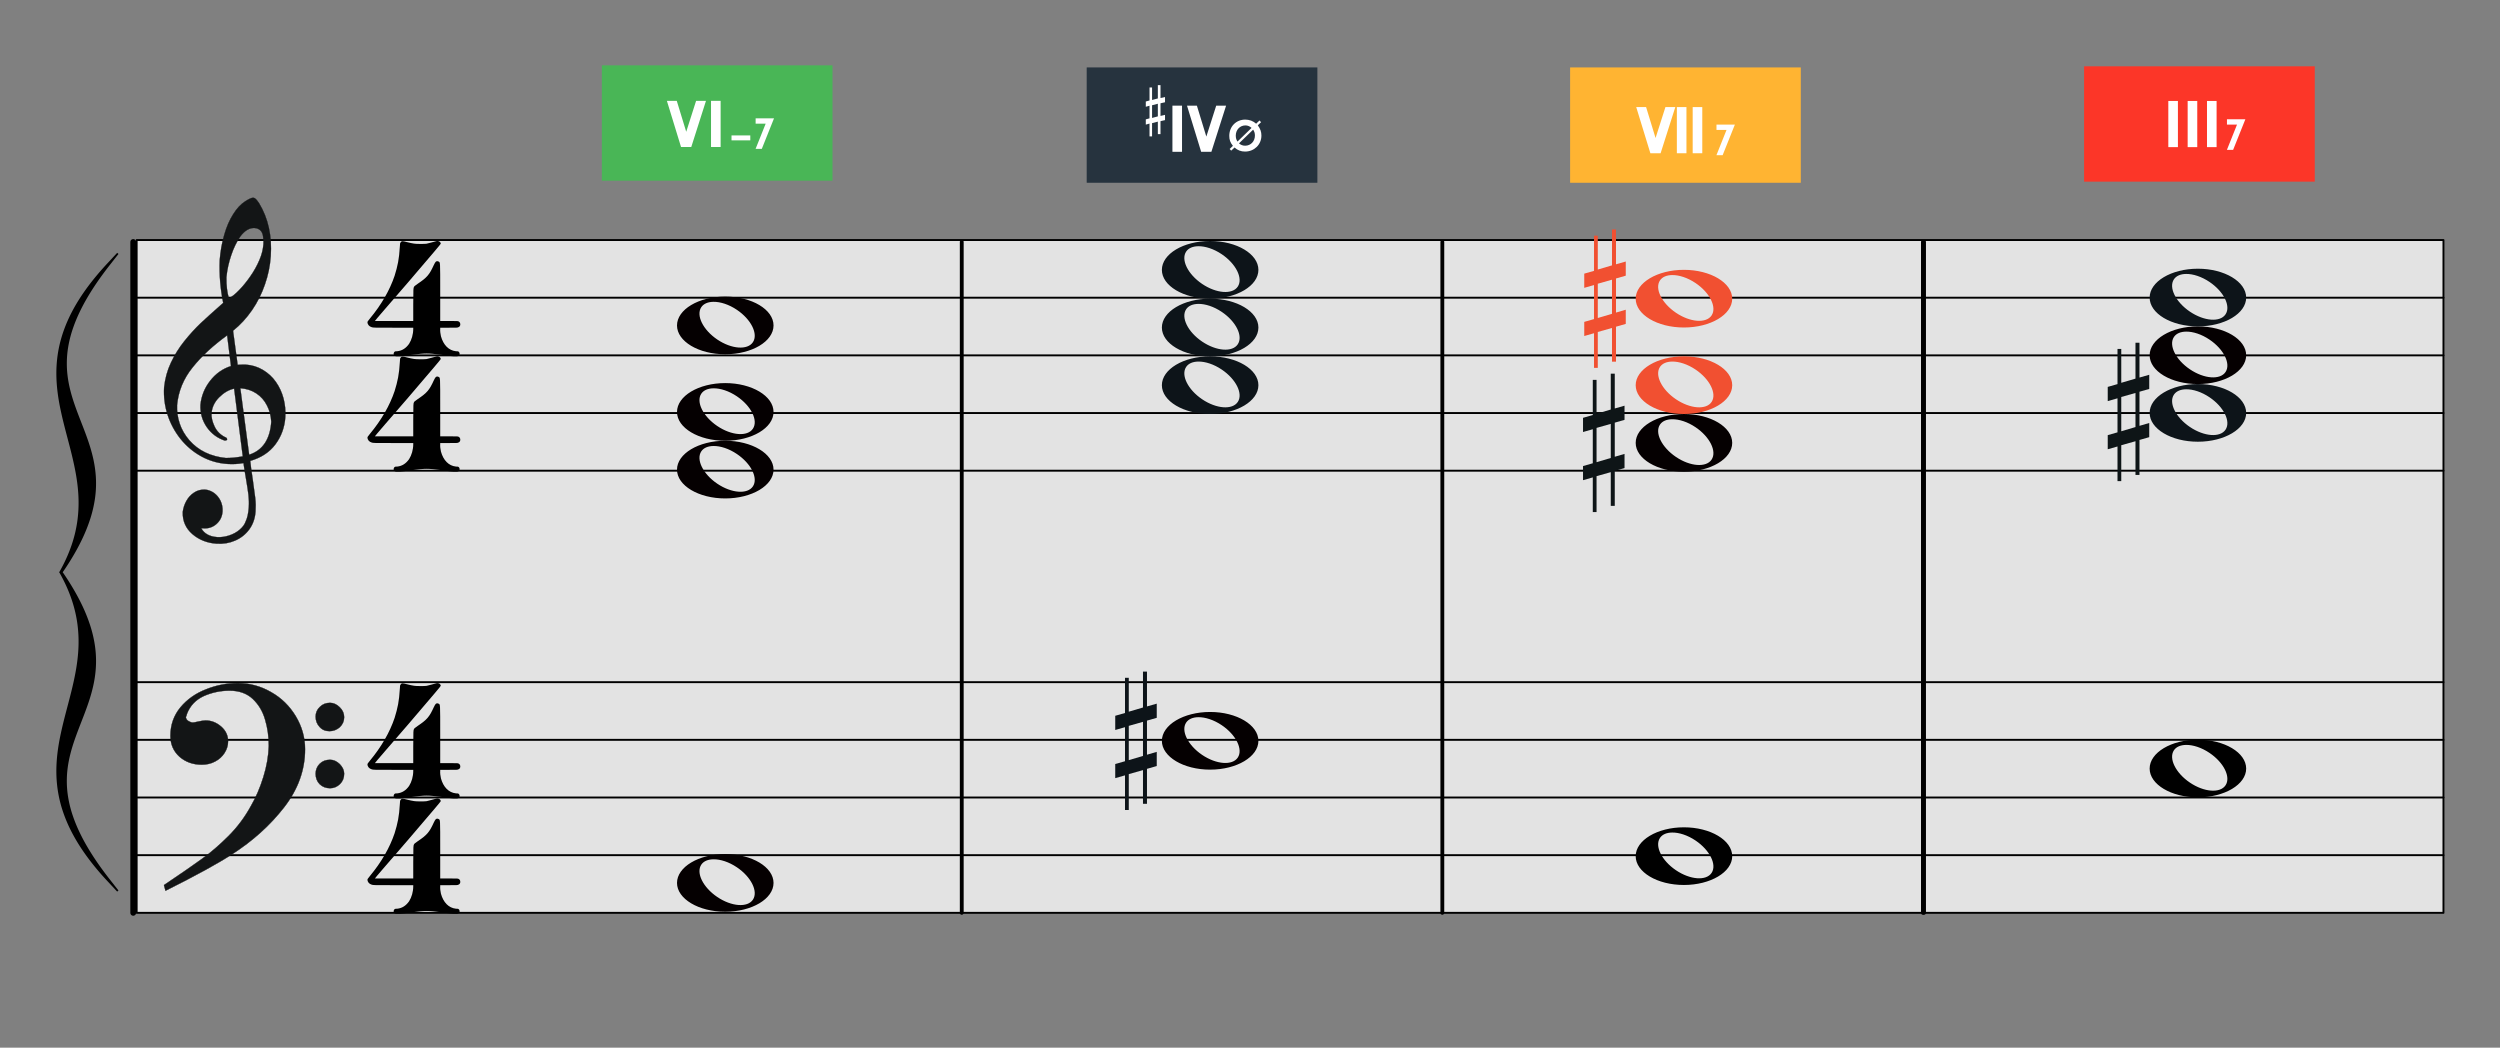 <?xml version="1.0" encoding="UTF-8" standalone="no"?><!DOCTYPE svg PUBLIC "-//W3C//DTD SVG 1.1//EN" "http://www.w3.org/Graphics/SVG/1.1/DTD/svg11.dtd"><svg width="2601.0px" height="1090.0px" viewBox="0 0 2601 1090" version="1.1" xmlns="http://www.w3.org/2000/svg" xmlns:xlink="http://www.w3.org/1999/xlink" xml:space="preserve" xmlns:serif="http://www.serif.com/" style="fill-rule:evenodd;clip-rule:evenodd;stroke-linecap:round;stroke-linejoin:round;stroke-miterlimit:1.5;"><rect x="0" y="0" width="2601" height="1090" fill="#808080" stroke="none"/><rect id="_2-24_VII7" serif:id="2-24_VII7" x="0.601" y="0.732" width="2600" height="1089.25" style="fill:none;"/><g id="大譜表"><rect id="外枠" x="142.179" y="249.732" width="2400" height="700" style="fill:#fff;fill-opacity:0.78;stroke:#000;stroke-width:2px;"/><path id="_--G線" serif:id="↑ G線" d="M142.179,429.732l2400,0" style="fill:none;stroke:#000;stroke-width:2px;"/><path id="_--E線" serif:id="↑ E線" d="M142.179,489.732l2400,0" style="fill:none;stroke:#000;stroke-width:2px;"/><path id="_--B線" serif:id="↑ B線" d="M142.179,369.732l2400,0" style="fill:none;stroke:#000;stroke-width:2px;"/><path id="_--D線" serif:id="↑ D線" d="M142.179,309.732l2400,0" style="fill:none;stroke:#000;stroke-width:2px;"/><path id="_--B線1" serif:id="↓ B線" d="M142.179,889.732l2400,0" style="fill:none;stroke:#000;stroke-width:2px;"/><path id="_--D線1" serif:id="↓ D線" d="M142.179,829.732l2400,0" style="fill:none;stroke:#000;stroke-width:2px;"/><path id="_--F線" serif:id="↓ F線" d="M142.179,769.732l2400,0" style="fill:none;stroke:#000;stroke-width:2px;"/><path id="_--A線" serif:id="↓ A線" d="M142.179,709.732l2400,0" style="fill:none;stroke:#000;stroke-width:2px;"/></g><path id="bar3" d="M2001.77,251.732l0,698" style="fill:none;stroke:#000;stroke-width:4px;"/><rect x="1633.55" y="70.148" width="240" height="120" style="fill:#ffb432;"/><path d="M1796.28,135.18l-10.496,26.256l6.463,0l12.731,-31.824l-19.146,0l0,5.568l10.448,0Z" style="fill:#fff;fill-rule:nonzero;"/><path d="M1722.44,143.596l-9.84,-32.184l-10.278,0l14.724,48.024l10.642,0l15.306,-48.024l-10.277,0l-10.277,32.184Z" style="fill:#fff;fill-rule:nonzero;"/><rect x="1744.6" y="111.412" width="9.986" height="48.024" style="fill:#fff;fill-rule:nonzero;"/><rect x="1761.07" y="111.412" width="9.986" height="48.024" style="fill:#fff;fill-rule:nonzero;"/><path id="path7229" d="M1751.94,430.732c-27.719,0 -50.176,13.495 -50.176,30.04c0,16.546 22.457,29.96 50.176,29.96c27.719,0 50.257,-13.414 50.257,-29.96c0,-16.545 -22.538,-30.041 -50.257,-30.04Zm-12.26,5.439c7.208,-0.093 16.088,2.727 24.438,8.363c14.845,10.02 22.293,25.11 16.645,33.613c-5.648,8.503 -22.26,7.259 -37.105,-2.761c-14.844,-10.019 -22.292,-25.109 -16.644,-33.613c2.471,-3.72 7.06,-5.529 12.666,-5.602Z" style="fill:#050001;fill-rule:nonzero;"/><path id="path72291" serif:id="path7229" d="M1751.94,370.732c-27.719,0 -50.176,13.495 -50.176,30.04c0,16.546 22.457,29.96 50.176,29.96c27.719,0 50.257,-13.414 50.257,-29.96c0,-16.545 -22.538,-30.041 -50.257,-30.04Zm-12.26,5.439c7.208,-0.093 16.088,2.727 24.438,8.363c14.845,10.02 22.293,25.11 16.645,33.613c-5.648,8.503 -22.26,7.259 -37.105,-2.761c-14.844,-10.019 -22.292,-25.109 -16.644,-33.613c2.471,-3.72 7.06,-5.529 12.666,-5.602Z" style="fill:#f15031;fill-rule:nonzero;"/><path id="path72292" serif:id="path7229" d="M1751.94,280.732c-27.719,0 -50.176,13.495 -50.176,30.04c0,16.546 22.457,29.96 50.176,29.96c27.719,0 50.257,-13.414 50.257,-29.96c0,-16.545 -22.538,-30.041 -50.257,-30.04Zm-12.26,5.439c7.208,-0.093 16.088,2.727 24.438,8.363c14.845,10.02 22.293,25.11 16.645,33.613c-5.648,8.503 -22.26,7.259 -37.105,-2.761c-14.844,-10.019 -22.292,-25.109 -16.644,-33.613c2.471,-3.72 7.06,-5.529 12.666,-5.602Z" style="fill:#f15031;fill-rule:nonzero;"/><path id="path72293" serif:id="path7229" d="M1751.94,860.732c-27.719,0 -50.176,13.495 -50.176,30.04c0,16.546 22.457,29.96 50.176,29.96c27.719,0 50.257,-13.414 50.257,-29.96c0,-16.545 -22.538,-30.041 -50.257,-30.04Zm-12.26,5.439c7.208,-0.093 16.088,2.727 24.438,8.363c14.845,10.02 22.293,25.11 16.645,33.613c-5.648,8.503 -22.26,7.259 -37.105,-2.761c-14.844,-10.019 -22.292,-25.109 -16.644,-33.613c2.471,-3.72 7.06,-5.529 12.666,-5.602Z" style="fill-rule:nonzero;"/><rect x="2168.28" y="68.984" width="240" height="120" style="fill:#fc3628;"/><rect x="2255.92" y="105.048" width="9.986" height="48.024" style="fill:#fff;fill-rule:nonzero;"/><rect x="2276.04" y="105.048" width="9.986" height="48.024" style="fill:#fff;fill-rule:nonzero;"/><rect x="2296.16" y="105.048" width="9.986" height="48.024" style="fill:#fff;fill-rule:nonzero;"/><path d="M2327.38,129.652l-10.496,26.256l6.463,0l12.731,-31.824l-19.146,0l0,5.568l10.448,0Z" style="fill:#fff;fill-rule:nonzero;"/><path id="path72294" serif:id="path7229" d="M2286.66,339.567c-27.719,0 -50.176,13.495 -50.176,30.041c0,16.546 22.457,29.96 50.176,29.959c27.719,0 50.257,-13.413 50.257,-29.959c0,-16.546 -22.538,-30.041 -50.257,-30.041Zm-12.26,5.44c7.208,-0.094 16.088,2.727 24.438,8.363c14.845,10.02 22.293,25.11 16.645,33.613c-5.648,8.503 -22.26,7.259 -37.105,-2.761c-14.844,-10.019 -22.292,-25.11 -16.644,-33.613c2.471,-3.72 7.06,-5.529 12.666,-5.602Z" style="fill:#050001;fill-rule:nonzero;"/><path id="path72295" serif:id="path7229" d="M2286.66,399.567c-27.719,0 -50.176,13.495 -50.176,30.041c0,16.546 22.457,29.96 50.176,29.959c27.719,0 50.257,-13.413 50.257,-29.959c0,-16.546 -22.538,-30.041 -50.257,-30.041Zm-12.26,5.44c7.208,-0.094 16.088,2.727 24.438,8.363c14.845,10.02 22.293,25.11 16.645,33.613c-5.648,8.503 -22.26,7.259 -37.105,-2.761c-14.844,-10.019 -22.292,-25.11 -16.644,-33.613c2.471,-3.72 7.06,-5.529 12.666,-5.602Z" style="fill:#0d1419;fill-rule:nonzero;"/><path id="sharp" d="M2206.97,448.686l0,-35.665l14.78,-4.185l0,35.483l-14.78,4.367Zm29.102,-8.628l-10.161,2.987l0,-35.483l10.161,-2.912l0,-14.739l-10.161,2.911l0,-36.255l-4.161,0l0,37.355l-14.78,4.359l0,-35.254l-3.924,0l0,36.596l-10.161,2.92l0,14.769l10.161,-2.911l0,35.415l-10.161,2.904l0,14.709l10.161,-2.912l0,36.05l3.924,0l0,-37.339l14.78,-4.17l0,35.072l4.161,0l0,-36.391l10.161,-2.919l0,-14.762Z" style="fill:#0e1517;fill-rule:nonzero;"/><path id="sharp1" serif:id="sharp" d="M1662.34,330.85l0,-35.665l14.78,-4.185l0,35.483l-14.78,4.367Zm29.101,-8.628l-10.161,2.987l0,-35.483l10.161,-2.912l0,-14.739l-10.161,2.912l0,-36.255l-4.16,0l0,37.354l-14.78,4.36l0,-35.255l-3.924,0l0,36.597l-10.162,2.919l0,14.769l10.162,-2.911l0,35.415l-10.162,2.904l0,14.709l10.162,-2.912l0,36.051l3.924,0l0,-37.34l14.78,-4.17l0,35.072l4.16,0l0,-36.391l10.161,-2.919l0,-14.762Z" style="fill:#f15031;fill-rule:nonzero;"/><path id="sharp2" serif:id="sharp" d="M1661.06,480.85l0,-35.665l14.78,-4.185l0,35.483l-14.78,4.367Zm29.102,-8.628l-10.162,2.987l0,-35.483l10.162,-2.912l0,-14.739l-10.162,2.912l0,-36.255l-4.16,0l0,37.354l-14.78,4.36l0,-35.255l-3.924,0l0,36.597l-10.161,2.919l0,14.769l10.161,-2.911l0,35.415l-10.161,2.904l0,14.709l10.161,-2.912l0,36.051l3.924,0l0,-37.34l14.78,-4.17l0,35.072l4.16,0l0,-36.391l10.162,-2.919l0,-14.762Z" style="fill:#0e1517;fill-rule:nonzero;"/><path id="path72296" serif:id="path7229" d="M2286.66,279.567c-27.719,0 -50.176,13.495 -50.176,30.041c0,16.546 22.457,29.96 50.176,29.959c27.719,0 50.257,-13.413 50.257,-29.959c0,-16.546 -22.538,-30.041 -50.257,-30.041Zm-12.26,5.44c7.208,-0.094 16.088,2.727 24.438,8.363c14.845,10.02 22.293,25.11 16.645,33.613c-5.648,8.503 -22.26,7.259 -37.105,-2.761c-14.844,-10.019 -22.292,-25.11 -16.644,-33.613c2.471,-3.72 7.06,-5.529 12.666,-5.602Z" style="fill:#0d1419;fill-rule:nonzero;"/><path id="path72297" serif:id="path7229" d="M2286.66,769.567c-27.719,0 -50.176,13.495 -50.176,30.041c0,16.546 22.457,29.96 50.176,29.959c27.719,0 50.257,-13.413 50.257,-29.959c0,-16.546 -22.538,-30.041 -50.257,-30.041Zm-12.26,5.44c7.208,-0.094 16.088,2.727 24.438,8.363c14.845,10.02 22.293,25.11 16.645,33.613c-5.648,8.503 -22.26,7.259 -37.105,-2.761c-14.844,-10.019 -22.292,-25.11 -16.644,-33.613c2.471,-3.72 7.06,-5.529 12.666,-5.602Z" style="fill-rule:nonzero;"/><path id="path72298" serif:id="path7229" d="M754.528,458.567c-27.719,0 -50.176,13.495 -50.176,30.041c0,16.546 22.457,29.96 50.176,29.959c27.72,0 50.257,-13.413 50.258,-29.959c0,-16.546 -22.538,-30.041 -50.258,-30.041Zm-12.259,5.44c7.208,-0.094 16.088,2.727 24.438,8.363c14.845,10.02 22.292,25.11 16.644,33.613c-5.648,8.503 -22.26,7.259 -37.104,-2.761c-14.845,-10.019 -22.292,-25.11 -16.644,-33.613c2.471,-3.72 7.059,-5.529 12.666,-5.602Z" style="fill:#050001;fill-rule:nonzero;"/><path id="path72299" serif:id="path7229" d="M754.528,308.567c-27.719,0 -50.176,13.495 -50.176,30.041c0,16.546 22.457,29.96 50.176,29.959c27.72,0 50.257,-13.413 50.258,-29.959c0,-16.546 -22.538,-30.041 -50.258,-30.041Zm-12.259,5.44c7.208,-0.094 16.088,2.727 24.438,8.363c14.845,10.02 22.292,25.11 16.644,33.613c-5.648,8.503 -22.26,7.259 -37.104,-2.761c-14.845,-10.019 -22.292,-25.11 -16.644,-33.613c2.471,-3.72 7.059,-5.529 12.666,-5.602Z" style="fill:#050001;fill-rule:nonzero;"/><rect x="626.141" y="67.984" width="240" height="120" style="fill:#49b656;"/><path d="M713.948,137.1l-9.84,-32.184l-10.278,0l14.724,48.024l10.642,0l15.306,-48.024l-10.277,0l-10.277,32.184Z" style="fill:#fff;fill-rule:nonzero;"/><rect x="739.75" y="104.916" width="9.986" height="48.024" style="fill:#fff;fill-rule:nonzero;"/><g transform="matrix(1.478,0,0,1.46,489.287,-199.262)"><g transform="matrix(0.988,0,0,1,2.223,0)"><g transform="matrix(32.877,0,0,32.877,182.319,242.582)"><rect x="0.047" y="-0.292" width="0.407" height="0.107" style="fill:#fff;fill-rule:nonzero;"/></g></g><g transform="matrix(32.877,0,0,32.877,198.557,242.582)"><path d="M0.285,-0.547l-0.216,0.547l0.133,0l0.262,-0.663l-0.394,0l0,0.116l0.215,0Z" style="fill:#fff;fill-rule:nonzero;"/></g></g><path id="path722910" serif:id="path7229" d="M754.528,888.567c-27.719,0 -50.176,13.495 -50.176,30.041c0,16.546 22.457,29.96 50.176,29.959c27.72,0 50.257,-13.413 50.258,-29.959c0,-16.546 -22.538,-30.041 -50.258,-30.041Zm-12.259,5.44c7.208,-0.094 16.088,2.727 24.438,8.363c14.845,10.02 22.292,25.11 16.644,33.613c-5.648,8.503 -22.26,7.259 -37.104,-2.761c-14.845,-10.019 -22.292,-25.11 -16.644,-33.613c2.471,-3.72 7.059,-5.529 12.666,-5.602Z" style="fill:#050001;fill-rule:nonzero;"/><path id="path722911" serif:id="path7229" d="M754.528,398.567c-27.719,0 -50.176,13.495 -50.176,30.041c0,16.546 22.457,29.96 50.176,29.959c27.72,0 50.257,-13.413 50.258,-29.959c0,-16.546 -22.538,-30.041 -50.258,-30.041Zm-12.259,5.44c7.208,-0.094 16.088,2.727 24.438,8.363c14.845,10.02 22.292,25.11 16.644,33.613c-5.648,8.503 -22.26,7.259 -37.104,-2.761c-14.845,-10.019 -22.292,-25.11 -16.644,-33.613c2.471,-3.72 7.059,-5.529 12.666,-5.602Z" style="fill:#050001;fill-rule:nonzero;"/><path id="_4" serif:id="4" d="M453.665,710.946c-0.942,0.376 -7.72,2.071 -9.979,2.635c-1.694,0.189 -3.765,0.189 -6.778,0.189c-5.083,0 -6.589,-0.189 -13.555,-1.883c-4.895,-1.318 -5.46,-1.318 -6.59,0.376c-0.564,0.754 -0.564,0.942 -0.753,4.142c-0.753,13.18 -2.259,20.146 -5.46,30.501c-5.083,15.061 -13.743,30.123 -25.793,44.62c-1.883,2.448 -2.447,3.013 -2.447,3.577c0,2.448 1.694,4.519 4.33,5.272c1.506,0.565 2.071,0.565 22.404,0.565l20.898,0l0,1.13c0,5.836 -1.694,11.484 -4.33,15.626c-3.2,4.519 -7.154,7.155 -12.237,7.719c-2.448,0 -2.636,0.189 -3.389,1.13c-0.942,1.506 -0.377,3.389 0.941,3.766c1.506,0.753 6.025,0.564 17.321,-1.13c14.685,-1.883 16.568,-1.883 31.441,0c11.108,1.694 15.627,1.883 17.133,1.13c1.318,-0.377 1.883,-2.26 0.941,-3.766c-0.753,-0.941 -0.941,-1.13 -3.388,-1.13c-7.531,-0.753 -13.179,-6.589 -15.627,-15.626c-0.565,-2.26 -0.941,-5.837 -0.753,-7.531l0,-1.318l9.225,0c8.096,0 9.037,0 9.79,-0.565c1.13,-0.376 1.883,-1.506 1.883,-2.824c0,-1.694 -0.753,-2.636 -1.883,-3.201c-0.753,-0.376 -1.694,-0.376 -9.79,-0.376l-9.225,0l0,-29.747c0,-32.948 0,-31.065 -1.506,-32.007c-0.942,-0.753 -2.636,-0.564 -3.201,0.189c-0.376,0.376 -1.318,1.882 -2.071,3.577c-4.33,9.602 -6.966,12.802 -16.568,19.204c-2.824,2.071 -3.765,2.635 -3.953,3.389c-0.565,0.941 -0.754,1.506 -0.754,18.262l0,17.133l-19.956,0l-19.957,0c0,-0.377 15.438,-18.074 34.454,-40.102c26.734,-31.253 34.077,-39.914 34.077,-40.291c0,-2.071 -2.636,-3.388 -4.895,-2.635Z" style="fill-rule:nonzero;"/><path id="_41" serif:id="4" d="M453.665,830.946c-0.942,0.376 -7.72,2.071 -9.979,2.635c-1.694,0.189 -3.765,0.189 -6.778,0.189c-5.083,0 -6.589,-0.189 -13.555,-1.883c-4.895,-1.318 -5.46,-1.318 -6.59,0.376c-0.564,0.754 -0.564,0.942 -0.753,4.142c-0.753,13.18 -2.259,20.146 -5.46,30.501c-5.083,15.061 -13.743,30.123 -25.793,44.62c-1.883,2.448 -2.447,3.013 -2.447,3.577c0,2.448 1.694,4.519 4.33,5.272c1.506,0.565 2.071,0.565 22.404,0.565l20.898,0l0,1.13c0,5.836 -1.694,11.484 -4.33,15.626c-3.2,4.519 -7.154,7.155 -12.237,7.719c-2.448,0 -2.636,0.189 -3.389,1.13c-0.942,1.506 -0.377,3.389 0.941,3.766c1.506,0.753 6.025,0.564 17.321,-1.13c14.685,-1.883 16.568,-1.883 31.441,0c11.108,1.694 15.627,1.883 17.133,1.13c1.318,-0.377 1.883,-2.26 0.941,-3.766c-0.753,-0.941 -0.941,-1.13 -3.388,-1.13c-7.531,-0.753 -13.179,-6.589 -15.627,-15.626c-0.565,-2.26 -0.941,-5.837 -0.753,-7.531l0,-1.318l9.225,0c8.096,0 9.037,0 9.79,-0.565c1.13,-0.376 1.883,-1.506 1.883,-2.824c0,-1.694 -0.753,-2.636 -1.883,-3.201c-0.753,-0.376 -1.694,-0.376 -9.79,-0.376l-9.225,0l0,-29.747c0,-32.948 0,-31.065 -1.506,-32.007c-0.942,-0.753 -2.636,-0.564 -3.201,0.189c-0.376,0.376 -1.318,1.882 -2.071,3.577c-4.33,9.602 -6.966,12.802 -16.568,19.204c-2.824,2.071 -3.765,2.635 -3.953,3.389c-0.565,0.941 -0.754,1.506 -0.754,18.262l0,17.133l-19.956,0l-19.957,0c0,-0.377 15.438,-18.074 34.454,-40.102c26.734,-31.253 34.077,-39.914 34.077,-40.291c0,-2.071 -2.636,-3.388 -4.895,-2.635Z" style="fill-rule:nonzero;"/><path id="_42" serif:id="4" d="M453.665,250.946c-0.942,0.376 -7.72,2.071 -9.979,2.635c-1.694,0.189 -3.765,0.189 -6.778,0.189c-5.083,0 -6.589,-0.189 -13.555,-1.883c-4.895,-1.318 -5.46,-1.318 -6.59,0.376c-0.564,0.754 -0.564,0.942 -0.753,4.142c-0.753,13.18 -2.259,20.146 -5.46,30.501c-5.083,15.061 -13.743,30.123 -25.793,44.62c-1.883,2.448 -2.447,3.013 -2.447,3.577c0,2.448 1.694,4.519 4.33,5.272c1.506,0.565 2.071,0.565 22.404,0.565l20.898,0l0,1.13c0,5.836 -1.694,11.484 -4.33,15.626c-3.2,4.519 -7.154,7.155 -12.237,7.719c-2.448,0 -2.636,0.189 -3.389,1.13c-0.942,1.506 -0.377,3.389 0.941,3.766c1.506,0.753 6.025,0.564 17.321,-1.13c14.685,-1.883 16.568,-1.883 31.441,0c11.108,1.694 15.627,1.883 17.133,1.13c1.318,-0.377 1.883,-2.26 0.941,-3.766c-0.753,-0.941 -0.941,-1.13 -3.388,-1.13c-7.531,-0.753 -13.179,-6.589 -15.627,-15.626c-0.565,-2.26 -0.941,-5.837 -0.753,-7.531l0,-1.318l9.225,0c8.096,0 9.037,0 9.79,-0.565c1.13,-0.376 1.883,-1.506 1.883,-2.824c0,-1.694 -0.753,-2.636 -1.883,-3.201c-0.753,-0.376 -1.694,-0.376 -9.79,-0.376l-9.225,0l0,-29.747c0,-32.948 0,-31.065 -1.506,-32.007c-0.942,-0.753 -2.636,-0.564 -3.201,0.189c-0.376,0.376 -1.318,1.882 -2.071,3.577c-4.33,9.602 -6.966,12.802 -16.568,19.204c-2.824,2.071 -3.765,2.635 -3.953,3.389c-0.565,0.941 -0.754,1.506 -0.754,18.262l0,17.133l-19.956,0l-19.957,0c0,-0.377 15.438,-18.074 34.454,-40.102c26.734,-31.253 34.077,-39.914 34.077,-40.291c0,-2.071 -2.636,-3.388 -4.895,-2.635Z" style="fill-rule:nonzero;"/><path id="_43" serif:id="4" d="M453.665,370.946c-0.942,0.376 -7.72,2.071 -9.979,2.635c-1.694,0.189 -3.765,0.189 -6.778,0.189c-5.083,0 -6.589,-0.189 -13.555,-1.883c-4.895,-1.318 -5.46,-1.318 -6.59,0.376c-0.564,0.754 -0.564,0.942 -0.753,4.142c-0.753,13.18 -2.259,20.146 -5.46,30.501c-5.083,15.061 -13.743,30.123 -25.793,44.62c-1.883,2.448 -2.447,3.013 -2.447,3.577c0,2.448 1.694,4.519 4.33,5.272c1.506,0.565 2.071,0.565 22.404,0.565l20.898,0l0,1.13c0,5.836 -1.694,11.484 -4.33,15.626c-3.2,4.519 -7.154,7.155 -12.237,7.719c-2.448,0 -2.636,0.189 -3.389,1.13c-0.942,1.506 -0.377,3.389 0.941,3.766c1.506,0.753 6.025,0.564 17.321,-1.13c14.685,-1.883 16.568,-1.883 31.441,0c11.108,1.694 15.627,1.883 17.133,1.13c1.318,-0.377 1.883,-2.26 0.941,-3.766c-0.753,-0.941 -0.941,-1.13 -3.388,-1.13c-7.531,-0.753 -13.179,-6.589 -15.627,-15.626c-0.565,-2.26 -0.941,-5.837 -0.753,-7.531l0,-1.318l9.225,0c8.096,0 9.037,0 9.79,-0.565c1.13,-0.376 1.883,-1.506 1.883,-2.824c0,-1.694 -0.753,-2.636 -1.883,-3.201c-0.753,-0.376 -1.694,-0.376 -9.79,-0.376l-9.225,0l0,-29.747c0,-32.948 0,-31.065 -1.506,-32.007c-0.942,-0.753 -2.636,-0.564 -3.201,0.189c-0.376,0.376 -1.318,1.882 -2.071,3.577c-4.33,9.602 -6.966,12.802 -16.568,19.204c-2.824,2.071 -3.765,2.635 -3.953,3.389c-0.565,0.941 -0.754,1.506 -0.754,18.262l0,17.133l-19.956,0l-19.957,0c0,-0.377 15.438,-18.074 34.454,-40.102c26.734,-31.253 34.077,-39.914 34.077,-40.291c0,-2.071 -2.636,-3.388 -4.895,-2.635Z" style="fill-rule:nonzero;"/><path id="bar-0" serif:id="bar 0" d="M138.601,251.732l0,698" style="fill:none;stroke:#000;stroke-width:6px;"/><path id="bar1" d="M1000.6,251.732l0,698" style="fill:none;stroke:#000;stroke-width:4px;"/><path id="bar2" d="M1500.6,251.732l0,698" style="fill:none;stroke:#000;stroke-width:4px;"/><path id="bar31" serif:id="bar3" d="M2000.6,251.732l0,698" style="fill:none;stroke:#000;stroke-width:4px;"/><path id="_-" serif:id="{" d="M63.35,595.358c69.34,-122.93 -74.659,-186.961 49.231,-320c-121.769,155.496 56.117,167.941 -49.231,320c69.34,122.931 -74.659,186.961 49.231,320c-121.769,-155.495 56.117,-167.941 -49.231,-320Z" style="fill-rule:nonzero;"/><path d="M123.246,264.235l-9.809,12.525l-0.352,0.451l-0.351,0.453l-0.35,0.451l-0.347,0.449l-0.346,0.451l-0.344,0.448l-0.342,0.446l-0.342,0.448l-0.339,0.446l-0.337,0.445l-0.337,0.446l-0.334,0.443l-0.331,0.441l-0.331,0.443l-0.33,0.442l-0.327,0.439l-0.326,0.441l-0.325,0.439l-0.321,0.436l-0.321,0.439l-0.32,0.436l-0.317,0.435l-0.316,0.435l-0.315,0.434l-0.312,0.432l-0.311,0.434l-0.31,0.431l-0.307,0.429l-0.306,0.432l-0.304,0.427l-0.304,0.431l-0.301,0.427l-0.3,0.427l-0.297,0.426l-0.298,0.427l-0.293,0.422l-0.294,0.426l-0.292,0.422l-0.29,0.422l-0.289,0.422l-0.286,0.419l-0.285,0.421l-0.284,0.42l-0.283,0.418l-0.28,0.418l-0.28,0.417l-0.276,0.415l-0.276,0.415l-0.274,0.416l-0.273,0.415l-0.272,0.414l-0.27,0.412l-0.268,0.41l-0.266,0.41l-0.266,0.412l-0.263,0.409l-0.261,0.408l-0.262,0.41l-0.259,0.407l-0.257,0.404l-0.255,0.405l-0.255,0.407l-0.253,0.405l-0.252,0.405l-0.25,0.4l-0.247,0.403l-0.247,0.402l-0.246,0.402l-0.244,0.399l-0.243,0.399l-0.24,0.398l-0.24,0.398l-0.238,0.398l-0.237,0.397l-0.235,0.393l-0.232,0.396l-0.233,0.394l-0.231,0.395l-0.23,0.393l-0.227,0.39l-0.226,0.391l-0.225,0.392l-0.224,0.39l-0.221,0.388l-0.22,0.388l-0.219,0.39l-0.218,0.387l-0.216,0.386l-0.215,0.388l-0.214,0.385l-0.211,0.383l-0.212,0.385l-0.209,0.381l-0.206,0.383l-0.208,0.384l-0.204,0.378l-0.203,0.381l-0.203,0.381l-0.2,0.378l-0.2,0.38l-0.198,0.378l-0.197,0.375l-0.195,0.378l-0.194,0.376l-0.192,0.373l-0.191,0.374l-0.19,0.374l-0.188,0.373l-0.187,0.374l-0.187,0.373l-0.183,0.368l-0.183,0.372l-0.182,0.369l-0.18,0.37l-0.179,0.369l-0.178,0.366l-0.176,0.367l-0.174,0.365l-0.174,0.368l-0.173,0.365l-0.17,0.364l-0.171,0.366l-0.168,0.363l-0.166,0.36l-0.166,0.362l-0.165,0.363l-0.163,0.359l-0.161,0.361l-0.161,0.362l-0.16,0.357l-0.157,0.358l-0.157,0.359l-0.156,0.358l-0.154,0.354l-0.152,0.357l-0.152,0.355l-0.151,0.355l-0.149,0.352l-0.147,0.353l-0.147,0.354l-0.145,0.352l-0.145,0.354l-0.142,0.348l-0.141,0.35l-0.141,0.35l-0.139,0.351l-0.139,0.348l-0.136,0.346l-0.135,0.346l-0.134,0.349l-0.133,0.344l-0.132,0.347l-0.131,0.347l-0.129,0.342l-0.128,0.344l-0.127,0.344l-0.125,0.341l-0.125,0.342l-0.123,0.343l-0.123,0.341l-0.121,0.339l-0.12,0.341l-0.118,0.337l-0.118,0.34l-0.116,0.338l-0.115,0.336l-0.114,0.34l-0.113,0.336l-0.112,0.334l-0.11,0.334l-0.109,0.335l-0.108,0.335l-0.108,0.334l-0.105,0.333l-0.105,0.331l-0.104,0.334l-0.103,0.33l-0.1,0.33l-0.101,0.33l-0.099,0.331l-0.098,0.327l-0.097,0.33l-0.096,0.328l-0.095,0.329l-0.094,0.325l-0.092,0.326l-0.091,0.327l-0.091,0.325l-0.089,0.325l-0.087,0.323l-0.088,0.325l-0.086,0.324l-0.085,0.323l-0.083,0.319l-0.083,0.323l-0.082,0.322l-0.081,0.319l-0.079,0.32l-0.078,0.322l-0.078,0.316l-0.076,0.32l-0.076,0.322l-0.074,0.314l-0.073,0.317l-0.072,0.316l-0.071,0.316l-0.071,0.318l-0.069,0.312l-0.068,0.316l-0.067,0.313l-0.066,0.314l-0.066,0.316l-0.063,0.309l-0.063,0.314l-0.062,0.31l-0.061,0.313l-0.06,0.308l-0.059,0.31l-0.058,0.313l-0.058,0.308l-0.055,0.306l-0.055,0.311l-0.055,0.307l-0.053,0.309l-0.052,0.305l-0.051,0.307l-0.05,0.307l-0.05,0.307l-0.048,0.302l-0.047,0.305l-0.047,0.305l-0.045,0.303l-0.045,0.303l-0.044,0.304l-0.042,0.3l-0.042,0.303l-0.041,0.302l-0.039,0.301l-0.04,0.301l-0.037,0.299l-0.038,0.3l-0.036,0.3l-0.035,0.298l-0.035,0.297l-0.033,0.299l-0.033,0.298l-0.032,0.295l-0.03,0.297l-0.03,0.297l-0.029,0.294l-0.028,0.295l-0.027,0.298l-0.027,0.294l-0.025,0.294l-0.025,0.293l-0.024,0.293l-0.022,0.291l-0.022,0.295l-0.021,0.291l-0.021,0.291l-0.019,0.293l-0.019,0.291l-0.018,0.287l-0.016,0.291l-0.016,0.291l-0.016,0.288l-0.014,0.289l-0.014,0.29l-0.013,0.289l-0.011,0.286l-0.012,0.286l-0.01,0.286l-0.009,0.288l-0.009,0.286l-0.008,0.286l-0.007,0.284l-0.006,0.288l-0.006,0.284l-0.004,0.283l-0.004,0.286l-0.003,0.281l-0.002,0.285l-0.002,0.281l-0.001,0.281l0,0.282l0.001,0.283l0.002,0.282l0.002,0.281l0.003,0.279l0.004,0.281l0.005,0.281l0.005,0.28l0.006,0.279l0.007,0.276l0.008,0.28l0.008,0.278l0.009,0.279l0.01,0.278l0.01,0.276l0.024,0.552l0.026,0.553l0.029,0.551l0.032,0.55l0.034,0.548l0.038,0.547l0.04,0.544l0.043,0.545l0.046,0.543l0.048,0.541l0.051,0.542l0.054,0.537l0.056,0.539l0.059,0.539l0.061,0.535l0.064,0.536l0.066,0.533l0.069,0.531l0.071,0.531l0.074,0.532l0.076,0.529l0.078,0.528l0.081,0.527l0.083,0.527l0.086,0.524l0.088,0.525l0.09,0.525l0.092,0.522l0.094,0.522l0.097,0.52l0.098,0.52l0.101,0.516l0.104,0.519l0.105,0.518l0.107,0.515l0.109,0.515l0.111,0.513l0.113,0.514l0.115,0.514l0.117,0.51l0.119,0.511l0.121,0.511l0.123,0.51l0.124,0.507l0.126,0.507l0.129,0.508l0.129,0.507l0.132,0.506l0.133,0.504l0.135,0.504l0.136,0.503l0.139,0.505l0.139,0.502l0.142,0.499l0.143,0.504l0.144,0.5l0.145,0.499l0.148,0.499l0.15,0.501l0.149,0.497l0.152,0.496l0.153,0.499l0.154,0.496l0.156,0.496l0.157,0.496l0.159,0.496l0.159,0.493l0.161,0.495l0.162,0.495l0.163,0.493l0.163,0.491l0.166,0.492l0.166,0.492l0.168,0.493l0.169,0.493l0.17,0.492l0.17,0.489l0.171,0.49l0.173,0.49l0.173,0.491l0.175,0.489l0.175,0.489l0.176,0.491l0.176,0.487l0.178,0.488l0.178,0.488l0.359,0.977l0.362,0.975l0.364,0.974l0.367,0.974l0.368,0.975l0.37,0.971l0.373,0.974l0.374,0.975l0.374,0.971l0.376,0.972l0.755,1.946l0.756,1.95l0.757,1.948l0.378,0.977l0.377,0.977l0.376,0.977l0.376,0.978l0.374,0.981l0.372,0.981l0.371,0.984l0.37,0.984l0.367,0.987l0.365,0.986l0.181,0.495l0.182,0.495l0.179,0.495l0.18,0.495l0.179,0.498l0.178,0.495l0.177,0.499l0.177,0.497l0.176,0.5l0.174,0.498l0.174,0.501l0.173,0.5l0.172,0.5l0.171,0.501l0.17,0.501l0.17,0.504l0.168,0.503l0.167,0.503l0.165,0.505l0.165,0.503l0.164,0.509l0.162,0.508l0.161,0.504l0.161,0.509l0.158,0.509l0.158,0.51l0.156,0.511l0.155,0.511l0.153,0.512l0.152,0.514l0.151,0.512l0.149,0.516l0.147,0.514l0.147,0.517l0.144,0.516l0.143,0.517l0.142,0.52l0.14,0.52l0.138,0.522l0.137,0.521l0.134,0.521l0.134,0.523l0.131,0.525l0.13,0.526l0.128,0.526l0.126,0.53l0.124,0.526l0.123,0.53l0.12,0.529l0.119,0.533l0.117,0.533l0.114,0.535l0.112,0.534l0.111,0.535l0.109,0.537l0.106,0.539l0.104,0.54l0.103,0.54l0.099,0.542l0.098,0.542l0.096,0.543l0.093,0.546l0.091,0.547l0.089,0.548l0.086,0.548l0.084,0.549l0.082,0.553l0.079,0.553l0.077,0.553l0.074,0.555l0.072,0.559l0.069,0.557l0.067,0.557l0.064,0.561l0.061,0.562l0.059,0.563l0.056,0.566l0.054,0.565l0.05,0.568l0.048,0.569l0.046,0.57l0.043,0.571l0.039,0.573l0.037,0.575l0.034,0.578l0.031,0.577l0.028,0.578l0.026,0.58l0.011,0.293l0.011,0.29l0.009,0.291l0.01,0.29l0.009,0.295l0.007,0.292l0.007,0.294l0.007,0.293l0.005,0.296l0.004,0.291l0.005,0.294l0.003,0.298l0.001,0.296l0.002,0.294l0.001,0.296l0,0.298l-0.001,0.296l-0.002,0.297l-0.002,0.299l-0.004,0.299l-0.003,0.298l-0.006,0.3l-0.005,0.299l-0.007,0.3l-0.007,0.299l-0.008,0.3l-0.009,0.303l-0.01,0.3l-0.011,0.303l-0.012,0.301l-0.012,0.305l-0.013,0.303l-0.014,0.305l-0.016,0.302l-0.015,0.304l-0.017,0.304l-0.018,0.308l-0.018,0.303l-0.019,0.309l-0.02,0.305l-0.021,0.305l-0.022,0.31l-0.023,0.308l-0.023,0.309l-0.025,0.308l-0.025,0.309l-0.027,0.309l-0.027,0.313l-0.028,0.309l-0.029,0.312l-0.03,0.31l-0.031,0.311l-0.032,0.315l-0.033,0.312l-0.033,0.314l-0.035,0.312l-0.035,0.314l-0.037,0.316l-0.037,0.316l-0.038,0.313l-0.039,0.316l-0.041,0.319l-0.041,0.316l-0.042,0.319l-0.043,0.317l-0.044,0.318l-0.045,0.319l-0.046,0.32l-0.047,0.319l-0.048,0.322l-0.049,0.319l-0.049,0.321l-0.051,0.32l-0.052,0.326l-0.053,0.321l-0.053,0.323l-0.055,0.325l-0.056,0.324l-0.057,0.323l-0.057,0.326l-0.059,0.324l-0.06,0.327l-0.061,0.326l-0.062,0.329l-0.062,0.326l-0.064,0.328l-0.065,0.329l-0.066,0.329l-0.067,0.33l-0.068,0.33l-0.069,0.331l-0.07,0.329l-0.07,0.332l-0.073,0.333l-0.073,0.334l-0.074,0.331l-0.075,0.336l-0.077,0.335l-0.077,0.332l-0.079,0.335l-0.079,0.336l-0.08,0.334l-0.082,0.341l-0.084,0.335l-0.083,0.337l-0.085,0.339l-0.086,0.34l-0.087,0.338l-0.088,0.34l-0.09,0.342l-0.09,0.339l-0.091,0.343l-0.093,0.342l-0.094,0.343l-0.095,0.341l-0.096,0.345l-0.097,0.344l-0.098,0.345l-0.099,0.344l-0.101,0.349l-0.102,0.345l-0.102,0.347l-0.104,0.348l-0.106,0.349l-0.105,0.346l-0.107,0.349l-0.109,0.351l-0.109,0.349l-0.112,0.353l-0.112,0.35l-0.112,0.352l-0.114,0.351l-0.116,0.356l-0.117,0.353l-0.117,0.354l-0.12,0.355l-0.12,0.354l-0.121,0.357l-0.123,0.357l-0.124,0.358l-0.124,0.355l-0.126,0.359l-0.128,0.361l-0.129,0.36l-0.13,0.36l-0.13,0.358l-0.132,0.361l-0.133,0.362l-0.135,0.364l-0.137,0.363l-0.136,0.363l-0.139,0.365l-0.139,0.363l-0.141,0.365l-0.142,0.367l-0.143,0.368l-0.145,0.366l-0.146,0.37l-0.147,0.367l-0.148,0.366l-0.149,0.372l-0.152,0.37l-0.151,0.369l-0.153,0.37l-0.155,0.375l-0.157,0.373l-0.156,0.371l-0.159,0.376l-0.16,0.374l-0.16,0.375l-0.163,0.378l-0.164,0.376l-0.164,0.375l-0.166,0.377l-0.167,0.378l-0.17,0.382l-0.171,0.379l-0.171,0.379l-0.172,0.38l-0.174,0.384l-0.176,0.381l-0.176,0.382l-0.178,0.383l-0.179,0.385l-0.182,0.385l-0.182,0.386l-0.184,0.387l-0.184,0.384l-0.186,0.387l-0.187,0.388l-0.189,0.388l-0.19,0.391l-0.192,0.391l-0.194,0.391l-0.193,0.389l-0.196,0.392l-0.196,0.391l-0.2,0.396l-0.2,0.393l-0.2,0.393l-0.203,0.398l-0.204,0.395l-0.205,0.396l-0.207,0.398l-0.208,0.397l-0.209,0.399l-0.212,0.401l-0.212,0.398l-0.213,0.401l-0.216,0.403l-0.217,0.402l-0.217,0.402l-0.22,0.403l-0.221,0.405l-0.222,0.403l-0.223,0.406l-0.226,0.408l-0.227,0.408l-0.228,0.405l-0.228,0.408l-0.232,0.409l-0.233,0.412l-0.233,0.409l-0.235,0.41l-0.237,0.415l-0.239,0.412l-0.24,0.413l-0.241,0.412l-0.243,0.417l-0.244,0.413l-0.245,0.418l-0.248,0.417l-0.248,0.418l-0.251,0.419l-0.251,0.418l-0.252,0.42l-0.256,0.422l-0.256,0.421l-0.258,0.42l-0.258,0.423l-0.261,0.422l-0.261,0.425l-0.264,0.426l-0.267,0.427l-0.266,0.425l-0.268,0.427l-0.27,0.429l-0.272,0.427l-0.272,0.429l-0.275,0.432l-0.276,0.43l-0.277,0.432l-0.28,0.432l-0.28,0.433l-0.282,0.434l-0.284,0.436l-0.286,0.435l-0.286,0.436l-0.289,0.438l-0.291,0.439l-0.291,0.436l-0.292,0.439l-0.295,0.44l-0.297,0.442l-0.298,0.442l-0.299,0.442l-0.302,0.445l-0.302,0.441l-0.305,0.447l-0.307,0.446l-0.011,0.016l0.011,0.017l0.307,0.446l0.305,0.446l0.302,0.441l0.302,0.446l0.299,0.441l0.297,0.441l0.298,0.441l0.296,0.444l0.291,0.437l0.291,0.436l0.291,0.439l0.289,0.439l0.286,0.436l0.286,0.434l0.284,0.436l0.282,0.434l0.28,0.433l0.279,0.431l0.278,0.431l0.277,0.434l0.274,0.43l0.272,0.429l0.272,0.427l0.27,0.43l0.268,0.426l0.266,0.425l0.267,0.427l0.264,0.427l0.261,0.424l0.261,0.423l0.258,0.422l0.258,0.42l0.256,0.422l0.256,0.422l0.252,0.42l0.251,0.417l0.251,0.42l0.248,0.417l0.248,0.417l0.245,0.418l0.244,0.413l0.243,0.417l0.241,0.412l0.24,0.413l0.239,0.413l0.237,0.415l0.235,0.409l0.233,0.409l0.233,0.412l0.232,0.409l0.228,0.408l0.228,0.406l0.227,0.407l0.226,0.408l0.223,0.406l0.222,0.404l0.221,0.404l0.22,0.404l0.217,0.401l0.217,0.402l0.216,0.403l0.213,0.402l0.212,0.398l0.212,0.4l0.209,0.399l0.208,0.397l0.207,0.398l0.205,0.396l0.204,0.395l0.203,0.399l0.2,0.392l0.2,0.393l0.2,0.396l0.196,0.391l0.196,0.392l0.193,0.39l0.194,0.39l0.192,0.392l0.189,0.388l0.19,0.388l0.187,0.39l0.186,0.385l0.185,0.388l0.183,0.385l0.182,0.386l0.182,0.386l0.179,0.385l0.178,0.382l0.176,0.382l0.176,0.381l0.174,0.385l0.172,0.379l0.171,0.38l0.171,0.378l0.17,0.382l0.167,0.378l0.166,0.378l0.164,0.374l0.164,0.377l0.163,0.377l0.16,0.375l0.16,0.374l0.159,0.376l0.156,0.371l0.157,0.373l0.155,0.375l0.153,0.37l0.151,0.369l0.152,0.371l0.149,0.372l0.148,0.366l0.147,0.367l0.146,0.369l0.145,0.367l0.143,0.367l0.142,0.367l0.141,0.365l0.139,0.364l0.139,0.364l0.136,0.364l0.137,0.362l0.135,0.365l0.133,0.362l0.132,0.361l0.13,0.357l0.13,0.36l0.129,0.36l0.128,0.361l0.126,0.359l0.124,0.355l0.124,0.358l0.123,0.358l0.121,0.356l0.12,0.354l0.12,0.355l0.117,0.354l0.117,0.354l0.116,0.355l0.114,0.352l0.112,0.351l0.112,0.35l0.112,0.353l0.109,0.349l0.109,0.351l0.107,0.35l0.105,0.345l0.106,0.349l0.104,0.348l0.102,0.348l0.102,0.344l0.101,0.349l0.099,0.345l0.098,0.345l0.097,0.343l0.096,0.345l0.095,0.342l0.094,0.342l0.093,0.343l0.091,0.342l0.09,0.339l0.09,0.342l0.088,0.34l0.087,0.338l0.086,0.34l0.085,0.338l0.083,0.336l0.084,0.339l0.082,0.339l0.08,0.335l0.079,0.335l0.079,0.336l0.077,0.332l0.077,0.334l0.075,0.336l0.074,0.331l0.073,0.334l0.073,0.334l0.07,0.331l0.07,0.329l0.069,0.332l0.068,0.329l0.067,0.33l0.066,0.329l0.065,0.33l0.064,0.327l0.062,0.326l0.062,0.329l0.061,0.327l0.06,0.326l0.059,0.324l0.057,0.326l0.057,0.323l0.056,0.324l0.055,0.325l0.053,0.323l0.053,0.322l0.052,0.325l0.051,0.321l0.049,0.32l0.049,0.319l0.048,0.322l0.047,0.32l0.046,0.319l0.045,0.319l0.044,0.318l0.043,0.317l0.042,0.32l0.041,0.316l0.041,0.318l0.039,0.316l0.038,0.314l0.037,0.315l0.037,0.317l0.035,0.313l0.035,0.312l0.033,0.315l0.033,0.311l0.032,0.312l0.031,0.312l0.03,0.312l0.029,0.312l0.028,0.31l0.027,0.312l0.027,0.309l0.025,0.31l0.025,0.307l0.023,0.31l0.023,0.307l0.022,0.307l0.021,0.306l0.02,0.307l0.019,0.309l0.018,0.304l0.018,0.307l0.017,0.305l0.015,0.303l0.016,0.303l0.014,0.305l0.013,0.302l0.012,0.306l0.012,0.301l0.011,0.302l0.01,0.3l0.009,0.303l0.008,0.3l0.007,0.299l0.007,0.3l0.005,0.299l0.006,0.301l0.003,0.298l0.004,0.298l0.002,0.3l0.002,0.296l0.001,0.297l0,0.298l-0.001,0.295l-0.002,0.294l-0.001,0.297l-0.003,0.297l-0.005,0.294l-0.004,0.292l-0.005,0.295l-0.007,0.294l-0.007,0.294l-0.007,0.292l-0.009,0.295l-0.01,0.289l-0.009,0.292l-0.011,0.289l-0.011,0.293l-0.026,0.581l-0.028,0.577l-0.031,0.578l-0.034,0.577l-0.037,0.572l-0.039,0.576l-0.043,0.571l-0.046,0.57l-0.048,0.569l-0.05,0.568l-0.054,0.566l-0.056,0.565l-0.059,0.563l-0.061,0.56l-0.064,0.563l-0.067,0.558l-0.069,0.557l-0.072,0.558l-0.074,0.556l-0.077,0.552l-0.079,0.553l-0.082,0.553l-0.084,0.549l-0.086,0.548l-0.089,0.549l-0.091,0.547l-0.093,0.545l-0.096,0.543l-0.098,0.542l-0.099,0.542l-0.103,0.54l-0.104,0.541l-0.106,0.538l-0.109,0.538l-0.111,0.534l-0.112,0.534l-0.114,0.535l-0.117,0.533l-0.119,0.533l-0.12,0.53l-0.123,0.529l-0.124,0.528l-0.126,0.526l-0.128,0.527l-0.13,0.528l-0.131,0.522l-0.134,0.524l-0.134,0.522l-0.137,0.522l-0.138,0.522l-0.14,0.52l-0.142,0.52l-0.143,0.516l-0.144,0.516l-0.147,0.518l-0.147,0.513l-0.149,0.517l-0.151,0.512l-0.152,0.513l-0.153,0.513l-0.155,0.51l-0.156,0.511l-0.158,0.51l-0.158,0.509l-0.161,0.509l-0.161,0.505l-0.162,0.509l-0.164,0.505l-0.165,0.504l-0.165,0.506l-0.167,0.503l-0.168,0.504l-0.17,0.504l-0.17,0.501l-0.171,0.501l-0.172,0.499l-0.173,0.5l-0.174,0.501l-0.174,0.498l-0.176,0.5l-0.177,0.499l-0.177,0.495l-0.178,0.496l-0.179,0.499l-0.18,0.496l-0.179,0.494l-0.182,0.495l-0.181,0.495l-0.365,0.986l-0.367,0.987l-0.37,0.985l-0.371,0.983l-0.372,0.981l-0.374,0.981l-0.376,0.978l-0.376,0.977l-0.377,0.977l-0.378,0.978l-0.757,1.948l-0.756,1.949l-0.755,1.946l-0.376,0.972l-0.374,0.972l-0.374,0.974l-0.373,0.975l-0.37,0.97l-0.368,0.976l-0.367,0.973l-0.364,0.975l-0.362,0.974l-0.359,0.977l-0.178,0.488l-0.178,0.489l-0.176,0.486l-0.176,0.492l-0.175,0.488l-0.175,0.49l-0.173,0.49l-0.173,0.491l-0.171,0.489l-0.17,0.49l-0.17,0.491l-0.169,0.493l-0.168,0.493l-0.166,0.492l-0.166,0.492l-0.163,0.491l-0.163,0.493l-0.162,0.496l-0.161,0.494l-0.159,0.493l-0.159,0.496l-0.157,0.496l-0.156,0.497l-0.154,0.496l-0.153,0.498l-0.152,0.496l-0.149,0.497l-0.15,0.502l-0.148,0.498l-0.145,0.499l-0.144,0.5l-0.143,0.504l-0.142,0.5l-0.139,0.501l-0.139,0.506l-0.136,0.502l-0.135,0.505l-0.133,0.503l-0.132,0.507l-0.129,0.507l-0.129,0.508l-0.126,0.506l-0.124,0.508l-0.123,0.509l-0.121,0.511l-0.119,0.511l-0.117,0.511l-0.115,0.513l-0.113,0.514l-0.111,0.513l-0.109,0.515l-0.107,0.515l-0.105,0.519l-0.104,0.518l-0.101,0.517l-0.098,0.52l-0.097,0.52l-0.094,0.521l-0.092,0.523l-0.09,0.525l-0.088,0.522l-0.085,0.526l-0.084,0.527l-0.081,0.527l-0.078,0.528l-0.076,0.53l-0.074,0.531l-0.071,0.531l-0.069,0.531l-0.066,0.534l-0.064,0.535l-0.061,0.535l-0.059,0.539l-0.056,0.539l-0.054,0.538l-0.051,0.539l-0.048,0.543l-0.046,0.543l-0.043,0.545l-0.04,0.545l-0.038,0.547l-0.034,0.547l-0.032,0.55l-0.029,0.552l-0.026,0.552l-0.024,0.552l-0.01,0.276l-0.01,0.278l-0.009,0.279l-0.008,0.278l-0.008,0.28l-0.007,0.277l-0.006,0.278l-0.005,0.281l-0.005,0.28l-0.004,0.281l-0.003,0.279l-0.002,0.281l-0.002,0.283l-0.001,0.28l0,0.284l0.001,0.281l0.002,0.281l0.002,0.286l0.003,0.281l0.004,0.285l0.004,0.284l0.006,0.284l0.006,0.287l0.007,0.284l0.008,0.286l0.009,0.286l0.009,0.288l0.01,0.286l0.012,0.286l0.011,0.287l0.013,0.288l0.014,0.291l0.014,0.288l0.016,0.289l0.016,0.29l0.016,0.289l0.018,0.29l0.019,0.291l0.019,0.292l0.021,0.291l0.021,0.292l0.022,0.295l0.022,0.291l0.024,0.292l0.025,0.294l0.025,0.293l0.027,0.294l0.027,0.298l0.028,0.295l0.029,0.294l0.03,0.297l0.03,0.297l0.032,0.295l0.033,0.298l0.033,0.299l0.035,0.297l0.035,0.299l0.036,0.299l0.038,0.301l0.037,0.298l0.04,0.302l0.039,0.301l0.041,0.301l0.042,0.304l0.042,0.299l0.044,0.304l0.045,0.303l0.045,0.304l0.047,0.304l0.047,0.306l0.048,0.302l0.05,0.306l0.05,0.307l0.051,0.307l0.052,0.306l0.053,0.308l0.054,0.306l0.056,0.31l0.055,0.309l0.058,0.307l0.058,0.312l0.059,0.309l0.06,0.311l0.061,0.312l0.062,0.311l0.063,0.313l0.063,0.309l0.066,0.316l0.066,0.314l0.067,0.313l0.068,0.316l0.069,0.312l0.071,0.318l0.071,0.317l0.072,0.315l0.073,0.317l0.074,0.315l0.076,0.322l0.076,0.319l0.078,0.317l0.078,0.322l0.079,0.319l0.081,0.319l0.082,0.321l0.083,0.322l0.083,0.323l0.085,0.322l0.086,0.323l0.088,0.325l0.087,0.324l0.089,0.324l0.091,0.326l0.091,0.327l0.092,0.325l0.094,0.326l0.095,0.328l0.096,0.328l0.097,0.331l0.098,0.326l0.099,0.331l0.101,0.331l0.1,0.329l0.103,0.331l0.104,0.333l0.105,0.332l0.105,0.333l0.108,0.333l0.108,0.336l0.109,0.334l0.11,0.334l0.112,0.335l0.113,0.335l0.114,0.34l0.115,0.337l0.116,0.335l0.118,0.34l0.119,0.341l0.119,0.339l0.121,0.339l0.123,0.341l0.123,0.343l0.125,0.342l0.125,0.342l0.127,0.343l0.128,0.344l0.129,0.342l0.131,0.346l0.132,0.346l0.133,0.348l0.134,0.347l0.135,0.347l0.136,0.345l0.139,0.349l0.139,0.35l0.141,0.351l0.141,0.349l0.142,0.349l0.145,0.353l0.145,0.353l0.147,0.351l0.147,0.353l0.15,0.356l0.15,0.354l0.152,0.355l0.152,0.356l0.154,0.354l0.156,0.359l0.157,0.358l0.157,0.358l0.16,0.357l0.161,0.362l0.161,0.361l0.163,0.359l0.165,0.363l0.166,0.362l0.166,0.361l0.168,0.362l0.171,0.366l0.17,0.364l0.173,0.366l0.174,0.367l0.174,0.366l0.176,0.366l0.178,0.367l0.179,0.368l0.18,0.37l0.182,0.37l0.183,0.371l0.183,0.368l0.187,0.374l0.187,0.373l0.188,0.374l0.189,0.372l0.192,0.373l0.193,0.378l0.193,0.374l0.195,0.377l0.197,0.375l0.198,0.379l0.2,0.379l0.2,0.378l0.202,0.379l0.204,0.381l0.205,0.382l0.206,0.381l0.207,0.382l0.21,0.385l0.211,0.384l0.211,0.383l0.214,0.384l0.215,0.388l0.216,0.386l0.218,0.387l0.218,0.389l0.221,0.387l0.222,0.392l0.223,0.388l0.225,0.392l0.226,0.391l0.227,0.39l0.23,0.393l0.231,0.395l0.233,0.395l0.232,0.395l0.235,0.393l0.237,0.398l0.238,0.397l0.24,0.399l0.24,0.398l0.243,0.398l0.244,0.4l0.246,0.402l0.246,0.4l0.248,0.401l0.251,0.405l0.251,0.403l0.253,0.405l0.255,0.407l0.255,0.405l0.257,0.405l0.259,0.407l0.262,0.41l0.261,0.407l0.263,0.409l0.266,0.412l0.266,0.41l0.268,0.41l0.27,0.412l0.272,0.415l0.273,0.414l0.274,0.416l0.276,0.415l0.276,0.415l0.28,0.417l0.28,0.419l0.283,0.417l0.284,0.42l0.285,0.421l0.286,0.419l0.289,0.422l0.29,0.423l0.292,0.421l0.294,0.427l0.293,0.422l0.298,0.426l0.297,0.426l0.3,0.428l0.301,0.426l0.304,0.431l0.304,0.427l0.306,0.432l0.307,0.43l0.31,0.431l0.311,0.433l0.312,0.432l0.315,0.434l0.316,0.436l0.317,0.434l0.32,0.436l0.321,0.439l0.321,0.437l0.325,0.438l0.326,0.441l0.327,0.439l0.33,0.442l0.331,0.443l0.331,0.442l0.334,0.443l0.337,0.445l0.337,0.445l0.339,0.446l0.342,0.448l0.342,0.447l0.344,0.448l0.346,0.45l0.347,0.449l0.35,0.451l0.351,0.453l0.352,0.451l9.809,12.526l-1.346,1.149l-10.809,-11.616l-0.363,-0.392l-0.359,-0.39l-0.36,-0.389l-0.358,-0.392l-0.356,-0.388l-0.355,-0.389l-0.353,-0.389l-0.351,-0.388l-0.351,-0.387l-0.349,-0.39l-0.346,-0.385l-0.347,-0.387l-0.345,-0.387l-0.341,-0.386l-0.342,-0.384l-0.34,-0.388l-0.337,-0.382l-0.337,-0.385l-0.336,-0.385l-0.335,-0.384l-0.331,-0.383l-0.331,-0.383l-0.33,-0.385l-0.327,-0.38l-0.327,-0.383l-0.326,-0.382l-0.322,-0.381l-0.323,-0.38l-0.321,-0.383l-0.318,-0.378l-0.318,-0.379l-0.317,-0.38l-0.314,-0.379l-0.313,-0.377l-0.313,-0.381l-0.309,-0.376l-0.311,-0.379l-0.307,-0.378l-0.306,-0.374l-0.306,-0.38l-0.302,-0.375l-0.302,-0.374l-0.302,-0.377l-0.3,-0.378l-0.295,-0.372l-0.297,-0.372l-0.296,-0.377l-0.293,-0.374l-0.291,-0.371l-0.292,-0.374l-0.289,-0.372l-0.289,-0.373l-0.287,-0.374l-0.284,-0.371l-0.283,-0.369l-0.284,-0.372l-0.281,-0.373l-0.279,-0.369l-0.278,-0.369l-0.277,-0.368l-0.276,-0.371l-0.274,-0.368l-0.273,-0.371l-0.271,-0.366l-0.271,-0.369l-0.267,-0.366l-0.268,-0.366l-0.267,-0.369l-0.265,-0.366l-0.263,-0.368l-0.261,-0.364l-0.261,-0.366l-0.26,-0.366l-0.257,-0.365l-0.257,-0.363l-0.256,-0.366l-0.253,-0.362l-0.253,-0.363l-0.252,-0.364l-0.25,-0.364l-0.248,-0.361l-0.248,-0.362l-0.246,-0.364l-0.244,-0.359l-0.244,-0.362l-0.243,-0.361l-0.241,-0.362l-0.24,-0.361l-0.237,-0.358l-0.237,-0.358l-0.237,-0.361l-0.235,-0.362l-0.232,-0.356l-0.231,-0.357l-0.231,-0.357l-0.23,-0.361l-0.228,-0.357l-0.225,-0.355l-0.226,-0.356l-0.225,-0.358l-0.223,-0.356l-0.222,-0.357l-0.221,-0.356l-0.218,-0.355l-0.218,-0.353l-0.218,-0.356l-0.216,-0.357l-0.213,-0.352l-0.212,-0.352l-0.212,-0.352l-0.212,-0.357l-0.209,-0.353l-0.206,-0.349l-0.209,-0.354l-0.206,-0.355l-0.202,-0.348l-0.204,-0.35l-0.203,-0.354l-0.2,-0.35l-0.199,-0.348l-0.199,-0.352l-0.197,-0.349l-0.196,-0.35l-0.195,-0.349l-0.193,-0.35l-0.192,-0.348l-0.191,-0.347l-0.19,-0.35l-0.187,-0.345l-0.19,-0.349l-0.187,-0.351l-0.183,-0.343l-0.183,-0.344l-0.185,-0.35l-0.18,-0.345l-0.182,-0.345l-0.179,-0.348l-0.177,-0.343l-0.177,-0.345l-0.176,-0.345l-0.175,-0.345l-0.173,-0.343l-0.172,-0.343l-0.172,-0.345l-0.169,-0.34l-0.17,-0.345l-0.168,-0.345l-0.165,-0.339l-0.166,-0.341l-0.165,-0.344l-0.163,-0.341l-0.162,-0.34l-0.161,-0.343l-0.159,-0.338l-0.159,-0.34l-0.158,-0.341l-0.156,-0.34l-0.156,-0.34l-0.154,-0.341l-0.152,-0.338l-0.152,-0.336l-0.152,-0.341l-0.15,-0.339l-0.148,-0.337l-0.148,-0.338l-0.146,-0.337l-0.146,-0.337l-0.144,-0.336l-0.143,-0.337l-0.142,-0.335l-0.142,-0.339l-0.139,-0.334l-0.139,-0.335l-0.138,-0.336l-0.137,-0.335l-0.136,-0.335l-0.134,-0.334l-0.134,-0.335l-0.132,-0.332l-0.132,-0.336l-0.13,-0.332l-0.13,-0.333l-0.128,-0.334l-0.127,-0.333l-0.126,-0.331l-0.125,-0.331l-0.125,-0.333l-0.123,-0.332l-0.122,-0.333l-0.121,-0.329l-0.12,-0.33l-0.119,-0.332l-0.118,-0.33l-0.118,-0.332l-0.115,-0.329l-0.115,-0.328l-0.114,-0.331l-0.113,-0.327l-0.112,-0.331l-0.111,-0.33l-0.109,-0.327l-0.109,-0.327l-0.108,-0.325l-0.108,-0.331l-0.105,-0.327l-0.105,-0.326l-0.104,-0.329l-0.103,-0.326l-0.102,-0.328l-0.101,-0.325l-0.1,-0.326l-0.1,-0.327l-0.097,-0.324l-0.097,-0.324l-0.096,-0.325l-0.096,-0.324l-0.094,-0.327l-0.093,-0.322l-0.093,-0.325l-0.091,-0.326l-0.09,-0.322l-0.09,-0.324l-0.088,-0.322l-0.088,-0.321l-0.087,-0.324l-0.086,-0.323l-0.085,-0.323l-0.083,-0.322l-0.083,-0.323l-0.082,-0.319l-0.081,-0.321l-0.081,-0.323l-0.079,-0.321l-0.078,-0.32l-0.077,-0.319l-0.077,-0.321l-0.076,-0.319l-0.074,-0.32l-0.074,-0.318l-0.074,-0.32l-0.072,-0.321l-0.07,-0.318l-0.071,-0.316l-0.07,-0.321l-0.068,-0.319l-0.067,-0.317l-0.067,-0.316l-0.066,-0.32l-0.064,-0.315l-0.065,-0.319l-0.063,-0.317l-0.062,-0.317l-0.062,-0.315l-0.061,-0.317l-0.059,-0.316l-0.059,-0.315l-0.058,-0.314l-0.058,-0.318l-0.056,-0.315l-0.056,-0.314l-0.055,-0.315l-0.053,-0.315l-0.053,-0.314l-0.052,-0.314l-0.052,-0.313l-0.05,-0.315l-0.05,-0.313l-0.049,-0.312l-0.048,-0.314l-0.047,-0.314l-0.047,-0.312l-0.045,-0.313l-0.045,-0.311l-0.044,-0.312l-0.043,-0.31l-0.043,-0.311l-0.042,-0.312l-0.04,-0.312l-0.041,-0.313l-0.077,-0.622l-0.075,-0.62l-0.071,-0.62l-0.068,-0.617l-0.066,-0.619l-0.062,-0.617l-0.059,-0.618l-0.056,-0.616l-0.054,-0.615l-0.05,-0.613l-0.047,-0.615l-0.044,-0.613l-0.042,-0.613l-0.039,-0.61l-0.035,-0.611l-0.033,-0.61l-0.031,-0.61l-0.027,-0.609l-0.024,-0.608l-0.022,-0.607l-0.019,-0.606l-0.016,-0.604l-0.014,-0.606l-0.011,-0.605l-0.009,-0.603l-0.006,-0.603l-0.003,-0.603l-0.001,-0.602l0.002,-0.6l0.004,-0.6l0.007,-0.601l0.01,-0.6l0.011,-0.598l0.015,-0.597l0.016,-0.598l0.02,-0.595l0.021,-0.597l0.024,-0.595l0.026,-0.596l0.028,-0.592l0.031,-0.595l0.033,-0.593l0.035,-0.591l0.037,-0.592l0.04,-0.591l0.042,-0.593l0.044,-0.589l0.045,-0.59l0.049,-0.588l0.05,-0.588l0.052,-0.587l0.054,-0.587l0.057,-0.588l0.058,-0.587l0.061,-0.584l0.061,-0.587l0.065,-0.585l0.066,-0.584l0.068,-0.582l0.07,-0.584l0.072,-0.582l0.073,-0.581l0.075,-0.582l0.077,-0.582l0.079,-0.582l0.08,-0.579l0.083,-0.581l0.083,-0.579l0.086,-0.579l0.087,-0.579l0.089,-0.576l0.091,-0.579l0.092,-0.576l0.093,-0.576l0.095,-0.577l0.097,-0.576l0.098,-0.575l0.099,-0.577l0.101,-0.573l0.102,-0.576l0.104,-0.574l0.106,-0.573l0.106,-0.573l0.108,-0.574l0.219,-1.143l0.112,-0.571l0.113,-0.573l0.114,-0.571l0.116,-0.571l0.116,-0.569l0.117,-0.571l0.12,-0.571l0.12,-0.57l0.12,-0.567l0.122,-0.571l0.124,-0.568l0.249,-1.136l0.126,-0.569l0.128,-0.567l0.128,-0.567l0.129,-0.567l0.13,-0.568l0.262,-1.131l0.132,-0.568l0.134,-0.565l0.133,-0.564l0.135,-0.567l0.135,-0.564l0.137,-0.566l0.275,-1.13l0.277,-1.128l0.28,-1.128l0.282,-1.128l0.283,-1.126l0.286,-1.127l0.288,-1.125l0.289,-1.124l0.291,-1.127l0.292,-1.124l0.293,-1.125l0.294,-1.123l0.589,-2.246l1.183,-4.493l0.59,-2.247l0.294,-1.124l0.294,-1.124l0.292,-1.123l0.291,-1.124l0.29,-1.123l0.288,-1.125l0.286,-1.125l0.285,-1.128l0.283,-1.124l0.281,-1.127l0.278,-1.126l0.275,-1.129l0.273,-1.129l0.27,-1.129l0.134,-0.564l0.133,-0.565l0.132,-0.565l0.131,-0.568l0.131,-0.565l0.13,-0.565l0.129,-0.567l0.127,-0.568l0.128,-0.565l0.125,-0.566l0.126,-0.568l0.124,-0.566l0.245,-1.137l0.121,-0.569l0.119,-0.567l0.119,-0.569l0.118,-0.569l0.116,-0.568l0.115,-0.572l0.115,-0.569l0.113,-0.572l0.111,-0.569l0.111,-0.571l0.109,-0.57l0.215,-1.145l0.105,-0.573l0.104,-0.572l0.102,-0.572l0.101,-0.573l0.1,-0.575l0.098,-0.574l0.097,-0.575l0.095,-0.575l0.094,-0.576l0.092,-0.576l0.091,-0.575l0.089,-0.576l0.087,-0.578l0.086,-0.578l0.085,-0.577l0.082,-0.577l0.081,-0.58l0.08,-0.577l0.077,-0.58l0.076,-0.582l0.074,-0.578l0.072,-0.583l0.071,-0.582l0.069,-0.581l0.067,-0.581l0.065,-0.585l0.063,-0.582l0.061,-0.582l0.059,-0.587l0.058,-0.584l0.055,-0.585l0.053,-0.587l0.052,-0.587l0.049,-0.587l0.048,-0.586l0.045,-0.588l0.043,-0.588l0.041,-0.592l0.039,-0.59l0.036,-0.59l0.035,-0.591l0.033,-0.59l0.03,-0.593l0.028,-0.592l0.025,-0.595l0.024,-0.592l0.021,-0.596l0.019,-0.595l0.016,-0.597l0.014,-0.597l0.012,-0.597l0.009,-0.597l0.007,-0.598l0.004,-0.599l0.002,-0.602l0,-0.599l-0.004,-0.602l-0.005,-0.602l-0.008,-0.601l-0.011,-0.605l-0.013,-0.603l-0.016,-0.604l-0.019,-0.607l-0.021,-0.606l-0.024,-0.606l-0.027,-0.608l-0.029,-0.609l-0.032,-0.609l-0.035,-0.611l-0.038,-0.61l-0.04,-0.612l-0.044,-0.613l-0.045,-0.613l-0.05,-0.613l-0.052,-0.614l-0.054,-0.615l-0.058,-0.618l-0.06,-0.615l-0.065,-0.618l-0.066,-0.621l-0.07,-0.62l-0.073,-0.62l-0.075,-0.62l-0.079,-0.624l-0.041,-0.31l-0.041,-0.311l-0.042,-0.312l-0.043,-0.313l-0.044,-0.311l-0.045,-0.315l-0.045,-0.312l-0.046,-0.314l-0.046,-0.311l-0.049,-0.315l-0.048,-0.314l-0.049,-0.312l-0.05,-0.314l-0.051,-0.316l-0.052,-0.314l-0.052,-0.313l-0.054,-0.317l-0.054,-0.313l-0.055,-0.317l-0.056,-0.317l-0.057,-0.315l-0.057,-0.316l-0.058,-0.315l-0.06,-0.317l-0.06,-0.319l-0.061,-0.316l-0.061,-0.318l-0.063,-0.316l-0.063,-0.319l-0.064,-0.318l-0.066,-0.318l-0.066,-0.319l-0.066,-0.318l-0.068,-0.318l-0.069,-0.321l-0.069,-0.319l-0.071,-0.322l-0.071,-0.319l-0.071,-0.318l-0.074,-0.322l-0.073,-0.321l-0.075,-0.32l-0.076,-0.322l-0.076,-0.323l-0.078,-0.321l-0.078,-0.323l-0.079,-0.32l-0.08,-0.325l-0.081,-0.323l-0.082,-0.323l-0.083,-0.323l-0.083,-0.322l-0.085,-0.324l-0.086,-0.327l-0.086,-0.323l-0.087,-0.324l-0.089,-0.323l-0.089,-0.327l-0.091,-0.326l-0.091,-0.325l-0.092,-0.326l-0.092,-0.326l-0.095,-0.328l-0.095,-0.327l-0.095,-0.326l-0.097,-0.325l-0.098,-0.329l-0.099,-0.33l-0.099,-0.326l-0.101,-0.327l-0.102,-0.331l-0.102,-0.331l-0.103,-0.327l-0.105,-0.33l-0.105,-0.329l-0.107,-0.33l-0.107,-0.331l-0.109,-0.329l-0.11,-0.333l-0.11,-0.332l-0.111,-0.33l-0.113,-0.334l-0.112,-0.329l-0.115,-0.334l-0.116,-0.333l-0.116,-0.333l-0.118,-0.333l-0.117,-0.332l-0.121,-0.335l-0.119,-0.334l-0.122,-0.332l-0.124,-0.338l-0.122,-0.335l-0.125,-0.334l-0.125,-0.336l-0.127,-0.335l-0.128,-0.338l-0.128,-0.336l-0.13,-0.335l-0.131,-0.34l-0.131,-0.335l-0.133,-0.336l-0.135,-0.34l-0.134,-0.34l-0.136,-0.336l-0.138,-0.34l-0.137,-0.339l-0.139,-0.337l-0.141,-0.342l-0.142,-0.34l-0.142,-0.341l-0.143,-0.339l-0.145,-0.342l-0.145,-0.342l-0.148,-0.34l-0.147,-0.343l-0.149,-0.34l-0.15,-0.344l-0.152,-0.344l-0.152,-0.344l-0.153,-0.342l-0.155,-0.344l-0.155,-0.345l-0.156,-0.342l-0.158,-0.347l-0.159,-0.344l-0.16,-0.345l-0.161,-0.345l-0.163,-0.347l-0.163,-0.347l-0.165,-0.345l-0.166,-0.349l-0.166,-0.347l-0.168,-0.348l-0.169,-0.347l-0.171,-0.35l-0.171,-0.349l-0.172,-0.347l-0.173,-0.35l-0.175,-0.347l-0.176,-0.352l-0.177,-0.349l-0.18,-0.353l-0.179,-0.352l-0.18,-0.35l-0.181,-0.352l-0.182,-0.349l-0.186,-0.354l-0.185,-0.353l-0.187,-0.353l-0.188,-0.354l-0.188,-0.354l-0.19,-0.352l-0.192,-0.356l-0.192,-0.355l-0.193,-0.355l-0.195,-0.354l-0.196,-0.355l-0.198,-0.357l-0.198,-0.357l-0.199,-0.355l-0.168,-0.298l-0.506,-0.731l0.048,-0.085l-0.048,-0.085l0.506,-0.731l0.367,-0.653l0.396,-0.714l0.196,-0.354l0.195,-0.355l0.193,-0.355l0.192,-0.354l0.382,-0.709l0.376,-0.708l0.187,-0.353l0.371,-0.707l0.182,-0.349l0.361,-0.702l0.359,-0.704l0.177,-0.35l0.351,-0.699l0.345,-0.699l0.342,-0.697l0.169,-0.347l0.168,-0.347l0.166,-0.347l0.331,-0.695l0.326,-0.693l0.161,-0.346l0.16,-0.345l0.159,-0.344l0.314,-0.689l0.309,-0.687l0.307,-0.69l0.151,-0.342l0.299,-0.683l0.295,-0.684l0.29,-0.683l0.143,-0.34l0.284,-0.681l0.28,-0.678l0.274,-0.678l0.272,-0.679l0.134,-0.337l0.265,-0.674l0.13,-0.338l0.13,-0.336l0.256,-0.673l0.127,-0.336l0.25,-0.67l0.368,-1.005l0.24,-0.669l0.117,-0.332l0.234,-0.666l0.231,-0.666l0.112,-0.33l0.224,-0.663l0.22,-0.666l0.109,-0.329l0.319,-0.991l0.208,-0.656l0.204,-0.661l0.101,-0.327l0.198,-0.656l0.195,-0.654l0.19,-0.654l0.095,-0.328l0.184,-0.651l0.182,-0.651l0.178,-0.65l0.086,-0.323l0.173,-0.653l0.085,-0.323l0.083,-0.322l0.165,-0.646l0.161,-0.647l0.079,-0.321l0.156,-0.644l0.152,-0.644l0.075,-0.321l0.147,-0.642l0.071,-0.318l0.071,-0.32l0.14,-0.641l0.137,-0.638l0.132,-0.638l0.066,-0.318l0.127,-0.637l0.063,-0.316l0.122,-0.633l0.12,-0.636l0.115,-0.631l0.113,-0.633l0.109,-0.63l0.106,-0.63l0.153,-0.944l0.049,-0.311l0.097,-0.629l0.046,-0.312l0.091,-0.626l0.089,-0.625l0.085,-0.626l0.041,-0.311l0.041,-0.31l0.079,-0.623l0.075,-0.621l0.073,-0.62l0.07,-0.619l0.066,-0.622l0.065,-0.618l0.06,-0.615l0.058,-0.617l0.054,-0.616l0.052,-0.614l0.05,-0.615l0.045,-0.611l0.044,-0.613l0.04,-0.611l0.038,-0.611l0.035,-0.61l0.032,-0.61l0.029,-0.609l0.027,-0.608l0.024,-0.606l0.021,-0.606l0.019,-0.606l0.016,-0.604l0.013,-0.604l0.011,-0.605l0.008,-0.601l0.005,-0.602l0.004,-0.602l0,-0.598l-0.002,-0.602l-0.004,-0.6l-0.007,-0.597l-0.009,-0.6l-0.012,-0.597l-0.014,-0.595l-0.016,-0.596l-0.019,-0.596l-0.021,-0.595l-0.024,-0.593l-0.025,-0.594l-0.028,-0.593l-0.03,-0.593l-0.033,-0.59l-0.035,-0.59l-0.036,-0.591l-0.039,-0.59l-0.041,-0.591l-0.043,-0.589l-0.045,-0.588l-0.048,-0.586l-0.049,-0.587l-0.052,-0.587l-0.053,-0.586l-0.055,-0.585l-0.058,-0.584l-0.059,-0.587l-0.061,-0.583l-0.063,-0.582l-0.065,-0.584l-0.067,-0.582l-0.069,-0.581l-0.071,-0.582l-0.072,-0.582l-0.074,-0.579l-0.076,-0.582l-0.077,-0.579l-0.08,-0.577l-0.081,-0.581l-0.082,-0.577l-0.085,-0.579l-0.086,-0.576l-0.087,-0.577l-0.089,-0.577l-0.091,-0.575l-0.092,-0.575l-0.094,-0.577l-0.095,-0.574l-0.097,-0.575l-0.098,-0.574l-0.1,-0.576l-0.101,-0.572l-0.102,-0.573l-0.104,-0.571l-0.105,-0.573l-0.107,-0.572l-0.108,-0.574l-0.109,-0.57l-0.111,-0.571l-0.111,-0.569l-0.113,-0.571l-0.115,-0.569l-0.115,-0.573l-0.116,-0.568l-0.118,-0.568l-0.119,-0.57l-0.119,-0.566l-0.121,-0.569l-0.123,-0.569l-0.122,-0.569l-0.124,-0.566l-0.126,-0.568l-0.125,-0.567l-0.128,-0.566l-0.127,-0.565l-0.129,-0.568l-0.13,-0.564l-0.131,-0.566l-0.131,-0.568l-0.132,-0.564l-0.133,-0.566l-0.134,-0.564l-0.135,-0.563l-0.135,-0.566l-0.273,-1.129l-0.275,-1.128l-0.278,-1.127l-0.281,-1.126l-0.283,-1.125l-0.285,-1.128l-0.286,-1.125l-0.288,-1.125l-0.29,-1.123l-0.291,-1.123l-0.292,-1.124l-0.294,-1.124l-0.294,-1.124l-0.59,-2.246l-1.183,-4.493l-0.589,-2.246l-0.294,-1.124l-0.293,-1.124l-0.292,-1.125l-0.291,-1.127l-0.289,-1.124l-0.288,-1.124l-0.286,-1.128l-0.283,-1.125l-0.282,-1.128l-0.28,-1.128l-0.277,-1.129l-0.275,-1.13l-0.137,-0.565l-0.135,-0.565l-0.135,-0.566l-0.134,-0.565l-0.133,-0.567l-0.132,-0.565l-0.131,-0.567l-0.131,-0.564l-0.13,-0.568l-0.129,-0.567l-0.128,-0.568l-0.128,-0.567l-0.126,-0.568l-0.125,-0.57l-0.124,-0.566l-0.124,-0.569l-0.122,-0.57l-0.12,-0.568l-0.12,-0.57l-0.12,-0.571l-0.117,-0.57l-0.116,-0.57l-0.116,-0.57l-0.114,-0.571l-0.113,-0.573l-0.112,-0.571l-0.11,-0.573l-0.109,-0.571l-0.108,-0.574l-0.106,-0.572l-0.106,-0.573l-0.104,-0.574l-0.102,-0.576l-0.101,-0.574l-0.099,-0.576l-0.098,-0.576l-0.097,-0.576l-0.095,-0.576l-0.093,-0.576l-0.092,-0.576l-0.091,-0.579l-0.089,-0.577l-0.087,-0.578l-0.086,-0.579l-0.083,-0.58l-0.083,-0.581l-0.08,-0.579l-0.079,-0.582l-0.077,-0.582l-0.075,-0.581l-0.073,-0.581l-0.072,-0.582l-0.07,-0.585l-0.068,-0.584l-0.066,-0.582l-0.065,-0.588l-0.061,-0.583l-0.061,-0.585l-0.058,-0.587l-0.057,-0.587l-0.054,-0.588l-0.052,-0.586l-0.05,-0.589l-0.049,-0.588l-0.045,-0.59l-0.044,-0.589l-0.042,-0.593l-0.04,-0.59l-0.037,-0.593l-0.035,-0.591l-0.033,-0.593l-0.031,-0.595l-0.028,-0.592l-0.026,-0.595l-0.024,-0.596l-0.021,-0.596l-0.02,-0.596l-0.016,-0.597l-0.015,-0.598l-0.011,-0.598l-0.01,-0.6l-0.007,-0.6l-0.004,-0.6l-0.002,-0.6l0.001,-0.603l0.003,-0.603l0.006,-0.603l0.009,-0.602l0.011,-0.606l0.014,-0.605l0.016,-0.605l0.019,-0.605l0.022,-0.608l0.024,-0.608l0.027,-0.608l0.031,-0.611l0.033,-0.61l0.035,-0.611l0.039,-0.612l0.042,-0.61l0.044,-0.613l0.047,-0.615l0.05,-0.614l0.054,-0.615l0.056,-0.615l0.059,-0.618l0.062,-0.618l0.065,-0.618l0.069,-0.62l0.071,-0.618l0.075,-0.62l0.077,-0.622l0.081,-0.625l0.085,-0.622l0.087,-0.623l0.09,-0.624l0.094,-0.626l0.048,-0.314l0.099,-0.625l0.05,-0.315l0.104,-0.627l0.106,-0.629l0.111,-0.631l0.114,-0.631l0.117,-0.628l0.059,-0.317l0.123,-0.632l0.062,-0.317l0.128,-0.636l0.13,-0.634l0.134,-0.633l0.068,-0.319l0.07,-0.321l0.142,-0.636l0.071,-0.319l0.074,-0.321l0.148,-0.637l0.152,-0.639l0.078,-0.323l0.157,-0.639l0.081,-0.323l0.246,-0.963l0.168,-0.645l0.173,-0.645l0.088,-0.325l0.178,-0.643l0.181,-0.648l0.186,-0.647l0.094,-0.328l0.191,-0.648l0.098,-0.327l0.197,-0.649l0.201,-0.653l0.205,-0.651l0.104,-0.33l0.21,-0.652l0.108,-0.331l0.217,-0.653l0.22,-0.657l0.112,-0.331l0.227,-0.658l0.23,-0.657l0.236,-0.662l0.119,-0.332l0.241,-0.659l0.122,-0.333l0.123,-0.331l0.125,-0.334l0.251,-0.662l0.127,-0.332l0.128,-0.334l0.13,-0.334l0.262,-0.667l0.266,-0.668l0.27,-0.668l0.137,-0.335l0.138,-0.336l0.278,-0.67l0.142,-0.338l0.285,-0.673l0.29,-0.672l0.146,-0.338l0.148,-0.338l0.298,-0.676l0.152,-0.34l0.304,-0.675l0.154,-0.34l0.156,-0.341l0.314,-0.68l0.479,-1.022l0.325,-0.681l0.33,-0.685l0.335,-0.686l0.51,-1.028l0.345,-0.686l0.175,-0.345l0.353,-0.689l0.356,-0.691l0.362,-0.691l0.367,-0.694l0.185,-0.347l0.187,-0.349l0.566,-1.041l0.383,-0.695l0.193,-0.35l0.195,-0.35l0.196,-0.35l0.396,-0.7l0.399,-0.699l0.203,-0.354l0.612,-1.053l0.624,-1.056l0.212,-0.356l0.424,-0.705l0.429,-0.708l0.218,-0.357l0.436,-0.707l0.221,-0.357l0.222,-0.356l0.223,-0.357l0.225,-0.357l0.451,-0.711l0.458,-0.718l0.462,-0.714l0.467,-0.718l0.237,-0.362l0.714,-1.077l0.241,-0.362l0.243,-0.361l0.244,-0.362l0.244,-0.359l0.246,-0.363l0.496,-0.724l0.25,-0.364l0.503,-0.725l0.255,-0.366l0.513,-0.729l0.517,-0.729l0.261,-0.366l0.524,-0.732l0.532,-0.735l0.535,-0.732l0.271,-0.369l0.544,-0.736l0.549,-0.737l0.278,-0.373l0.557,-0.736l0.281,-0.373l0.284,-0.372l0.567,-0.74l0.287,-0.374l0.578,-0.745l0.292,-0.373l0.584,-0.745l0.295,-0.375l0.298,-0.377l0.296,-0.372l0.299,-0.376l0.302,-0.377l0.604,-0.749l0.305,-0.378l0.307,-0.378l0.308,-0.378l0.619,-0.753l0.313,-0.38l0.627,-0.756l0.317,-0.381l0.318,-0.379l0.318,-0.378l0.321,-0.383l0.323,-0.38l0.322,-0.38l0.326,-0.383l0.327,-0.382l0.327,-0.381l0.33,-0.385l0.331,-0.382l0.331,-0.383l0.335,-0.385l0.336,-0.385l0.337,-0.385l0.337,-0.382l0.34,-0.387l0.342,-0.385l0.341,-0.385l0.345,-0.388l0.347,-0.387l0.346,-0.385l0.349,-0.389l0.702,-0.776l0.353,-0.388l0.355,-0.39l0.714,-0.78l0.36,-0.389l0.359,-0.39l0.363,-0.392l10.809,-11.616l1.346,1.15Zm-47.709,353.308l0.13,0.34l0.129,0.343l0.128,0.342l0.128,0.343l0.126,0.344l0.124,0.339l0.125,0.341l0.123,0.344l0.121,0.338l0.121,0.341l0.12,0.34l0.119,0.34l0.118,0.34l0.117,0.34l0.116,0.339l0.114,0.339l0.115,0.338l0.112,0.342l0.111,0.335l0.112,0.339l0.109,0.337l0.108,0.334l0.109,0.339l0.107,0.338l0.106,0.336l0.104,0.338l0.103,0.333l0.104,0.336l0.102,0.337l0.1,0.334l0.1,0.334l0.1,0.334l0.098,0.337l0.096,0.332l0.097,0.335l0.094,0.333l0.095,0.333l0.093,0.333l0.092,0.333l0.091,0.332l0.09,0.331l0.09,0.334l0.088,0.331l0.087,0.332l0.087,0.329l0.086,0.332l0.085,0.331l0.084,0.331l0.082,0.331l0.082,0.329l0.081,0.329l0.08,0.33l0.079,0.329l0.079,0.331l0.077,0.327l0.076,0.328l0.076,0.329l0.074,0.327l0.074,0.326l0.073,0.33l0.072,0.327l0.071,0.325l0.07,0.329l0.07,0.326l0.068,0.326l0.067,0.325l0.067,0.326l0.066,0.326l0.065,0.325l0.063,0.324l0.064,0.326l0.062,0.324l0.061,0.325l0.061,0.323l0.059,0.324l0.059,0.323l0.058,0.324l0.057,0.323l0.057,0.323l0.055,0.321l0.055,0.323l0.054,0.321l0.053,0.325l0.051,0.32l0.052,0.32l0.051,0.323l0.049,0.32l0.049,0.32l0.048,0.323l0.047,0.321l0.046,0.317l0.046,0.32l0.045,0.32l0.043,0.321l0.043,0.317l0.043,0.319l0.042,0.32l0.08,0.636l0.077,0.634l0.075,0.635l0.071,0.635l0.068,0.634l0.066,0.632l0.062,0.63l0.059,0.633l0.056,0.629l0.053,0.627l0.05,0.627l0.047,0.628l0.044,0.626l0.042,0.625l0.039,0.625l0.035,0.625l0.033,0.621l0.03,0.622l0.027,0.623l0.025,0.62l0.022,0.619l0.018,0.62l0.017,0.617l0.013,0.618l0.011,0.616l0.009,0.615l0.005,0.615l0.004,0.614l0,0.613l-0.002,0.614l-0.004,0.612l-0.008,0.61l-0.009,0.609l-0.012,0.61l-0.014,0.609l-0.017,0.611l-0.019,0.606l-0.022,0.607l-0.023,0.604l-0.026,0.607l-0.029,0.605l-0.031,0.604l-0.033,0.603l-0.035,0.601l-0.037,0.602l-0.04,0.602l-0.042,0.601l-0.044,0.6l-0.046,0.599l-0.048,0.597l-0.05,0.6l-0.053,0.596l-0.054,0.596l-0.056,0.598l-0.059,0.593l-0.06,0.596l-0.063,0.595l-0.064,0.592l-0.066,0.593l-0.068,0.592l-0.07,0.592l-0.072,0.591l-0.073,0.591l-0.075,0.589l-0.078,0.591l-0.078,0.589l-0.081,0.586l-0.082,0.588l-0.084,0.587l-0.086,0.586l-0.087,0.585l-0.088,0.587l-0.091,0.586l-0.092,0.584l-0.094,0.583l-0.095,0.583l-0.096,0.584l-0.099,0.583l-0.099,0.58l-0.101,0.583l-0.102,0.582l-0.104,0.581l-0.106,0.578l-0.106,0.58l-0.108,0.578l-0.109,0.58l-0.111,0.579l-0.112,0.578l-0.113,0.575l-0.114,0.578l-0.115,0.575l-0.117,0.577l-0.117,0.575l-0.119,0.576l-0.12,0.575l-0.121,0.573l-0.123,0.575l-0.123,0.571l-0.124,0.576l-0.125,0.573l-0.126,0.571l-0.127,0.574l-0.129,0.569l-0.128,0.571l-0.131,0.573l-0.13,0.57l-0.132,0.569l-0.132,0.571l-0.134,0.571l-0.134,0.569l-0.135,0.571l-0.135,0.566l-0.137,0.569l-0.274,1.135l-0.277,1.136l-0.28,1.133l-0.282,1.134l-0.284,1.13l-0.286,1.131l-0.288,1.13l-0.289,1.13l-0.291,1.127l-0.292,1.127l-0.293,1.126l-0.294,1.126l-0.295,1.126l-0.59,2.249l-1.183,4.493l-0.589,2.244l-0.293,1.121l-0.292,1.121l-0.291,1.121l-0.29,1.123l-0.288,1.121l-0.287,1.121l-0.285,1.122l-0.282,1.12l-0.281,1.122l-0.278,1.122l-0.275,1.122l-0.274,1.124l-0.135,0.56l-0.134,0.56l-0.134,0.563l-0.133,0.561l-0.132,0.56l-0.131,0.562l-0.131,0.564l-0.13,0.56l-0.128,0.562l-0.129,0.563l-0.126,0.562l-0.127,0.563l-0.125,0.561l-0.123,0.565l-0.124,0.563l-0.122,0.562l-0.12,0.564l-0.12,0.563l-0.119,0.564l-0.118,0.563l-0.116,0.565l-0.115,0.565l-0.114,0.564l-0.113,0.563l-0.112,0.567l-0.11,0.564l-0.109,0.566l-0.108,0.564l-0.106,0.566l-0.106,0.566l-0.104,0.567l-0.102,0.565l-0.101,0.569l-0.1,0.565l-0.098,0.568l-0.096,0.569l-0.096,0.568l-0.093,0.568l-0.092,0.568l-0.091,0.569l-0.09,0.569l-0.087,0.568l-0.086,0.571l-0.084,0.57l-0.082,0.569l-0.082,0.573l-0.079,0.57l-0.077,0.572l-0.076,0.572l-0.074,0.572l-0.072,0.573l-0.071,0.572l-0.068,0.574l-0.067,0.572l-0.065,0.574l-0.063,0.574l-0.061,0.577l-0.06,0.575l-0.057,0.575l-0.055,0.577l-0.053,0.576l-0.051,0.577l-0.05,0.579l-0.047,0.576l-0.045,0.578l-0.044,0.579l-0.041,0.58l-0.038,0.578l-0.036,0.581l-0.035,0.582l-0.033,0.58l-0.029,0.583l-0.028,0.581l-0.026,0.582l-0.023,0.583l-0.021,0.586l-0.019,0.582l-0.016,0.585l-0.014,0.586l-0.012,0.585l-0.009,0.587l-0.007,0.587l-0.004,0.587l-0.002,0.588l0.001,0.59l0.003,0.589l0.006,0.589l0.008,0.59l0.011,0.592l0.013,0.591l0.017,0.593l0.018,0.592l0.021,0.594l0.024,0.594l0.027,0.593l0.03,0.597l0.032,0.596l0.035,0.596l0.038,0.597l0.04,0.599l0.043,0.598l0.047,0.602l0.048,0.598l0.053,0.601l0.054,0.601l0.059,0.603l0.06,0.604l0.064,0.602l0.067,0.604l0.069,0.606l0.073,0.606l0.076,0.609l0.039,0.302l0.04,0.304l0.04,0.303l0.042,0.305l0.042,0.305l0.043,0.303l0.044,0.304l0.045,0.307l0.045,0.304l0.046,0.306l0.047,0.307l0.047,0.303l0.049,0.307l0.049,0.305l0.051,0.308l0.05,0.305l0.053,0.307l0.052,0.31l0.053,0.305l0.054,0.307l0.056,0.309l0.055,0.307l0.057,0.306l0.058,0.311l0.058,0.308l0.059,0.308l0.06,0.31l0.061,0.308l0.062,0.308l0.062,0.311l0.064,0.31l0.064,0.311l0.065,0.308l0.067,0.313l0.066,0.311l0.067,0.308l0.069,0.31l0.07,0.316l0.07,0.309l0.071,0.31l0.073,0.312l0.073,0.314l0.073,0.311l0.075,0.314l0.076,0.31l0.076,0.315l0.078,0.313l0.078,0.312l0.079,0.314l0.081,0.316l0.081,0.315l0.081,0.314l0.083,0.316l0.083,0.312l0.085,0.315l0.086,0.314l0.087,0.317l0.087,0.316l0.089,0.317l0.089,0.318l0.09,0.315l0.091,0.317l0.092,0.317l0.093,0.316l0.094,0.318l0.095,0.316l0.096,0.32l0.096,0.317l0.098,0.319l0.099,0.319l0.1,0.321l0.101,0.319l0.101,0.319l0.102,0.319l0.104,0.322l0.104,0.318l0.106,0.319l0.107,0.322l0.108,0.323l0.108,0.323l0.108,0.318l0.111,0.322l0.111,0.323l0.113,0.32l0.114,0.326l0.114,0.322l0.115,0.323l0.116,0.322l0.118,0.324l0.119,0.325l0.119,0.326l0.12,0.322l0.122,0.325l0.122,0.323l0.124,0.328l0.125,0.326l0.125,0.324l0.126,0.325l0.128,0.327l0.129,0.328l0.13,0.326l0.131,0.328l0.131,0.325l0.133,0.329l0.134,0.329l0.135,0.327l0.136,0.329l0.137,0.329l0.138,0.329l0.14,0.329l0.14,0.331l0.141,0.327l0.143,0.332l0.143,0.331l0.144,0.33l0.147,0.332l0.147,0.333l0.146,0.328l0.15,0.332l0.151,0.335l0.15,0.332l0.152,0.333l0.154,0.333l0.154,0.333l0.155,0.332l0.158,0.336l0.157,0.334l0.159,0.333l0.16,0.337l0.161,0.334l0.161,0.332l0.166,0.339l0.164,0.338l0.164,0.333l0.168,0.338l0.168,0.337l0.168,0.335l0.171,0.34l0.171,0.337l0.173,0.339l0.173,0.337l0.176,0.34l0.175,0.34l0.177,0.337l0.179,0.342l0.179,0.338l0.18,0.339l0.184,0.344l0.182,0.341l0.183,0.338l0.186,0.343l0.186,0.343l0.188,0.34l0.189,0.345l0.19,0.342l0.191,0.343l0.192,0.342l0.194,0.344l0.195,0.345l0.197,0.344l0.198,0.347l0.197,0.343l0.199,0.343l0.203,0.349l0.201,0.346l0.202,0.344l0.206,0.348l0.206,0.348l0.206,0.346l0.208,0.345l0.211,0.35l0.211,0.35l0.212,0.35l0.211,0.345l0.215,0.349l0.217,0.352l0.217,0.351l0.218,0.35l0.219,0.35l0.22,0.349l0.222,0.35l0.224,0.353l0.226,0.354l0.224,0.351l0.226,0.349l0.23,0.355l0.23,0.355l0.231,0.355l0.23,0.35l0.234,0.354l0.237,0.358l0.235,0.355l0.237,0.355l0.238,0.355l0.052,0.076l-0.156,-0.266l-0.232,-0.398l-0.23,-0.398l-0.227,-0.397l-0.227,-0.395l-0.225,-0.397l-0.223,-0.391l-0.222,-0.395l-0.221,-0.392l-0.22,-0.393l-0.217,-0.391l-0.216,-0.389l-0.216,-0.391l-0.214,-0.39l-0.212,-0.39l-0.21,-0.387l-0.21,-0.388l-0.208,-0.387l-0.206,-0.384l-0.205,-0.386l-0.205,-0.386l-0.202,-0.385l-0.2,-0.381l-0.201,-0.384l-0.198,-0.382l-0.197,-0.381l-0.195,-0.383l-0.193,-0.376l-0.195,-0.383l-0.191,-0.381l-0.189,-0.377l-0.189,-0.376l-0.188,-0.377l-0.186,-0.379l-0.184,-0.375l-0.183,-0.376l-0.181,-0.372l-0.181,-0.373l-0.18,-0.374l-0.179,-0.375l-0.176,-0.373l-0.175,-0.37l-0.174,-0.371l-0.172,-0.37l-0.172,-0.369l-0.17,-0.37l-0.169,-0.369l-0.167,-0.367l-0.166,-0.367l-0.166,-0.37l-0.161,-0.364l-0.163,-0.364l-0.162,-0.368l-0.159,-0.363l-0.157,-0.363l-0.158,-0.362l-0.156,-0.364l-0.155,-0.362l-0.153,-0.362l-0.152,-0.361l-0.15,-0.359l-0.15,-0.36l-0.148,-0.359l-0.147,-0.358l-0.146,-0.358l-0.144,-0.357l-0.143,-0.357l-0.141,-0.356l-0.141,-0.353l-0.14,-0.356l-0.138,-0.356l-0.138,-0.355l-0.135,-0.353l-0.134,-0.352l-0.133,-0.351l-0.133,-0.35l-0.13,-0.353l-0.13,-0.349l-0.128,-0.351l-0.128,-0.35l-0.126,-0.349l-0.125,-0.347l-0.123,-0.348l-0.123,-0.349l-0.121,-0.346l-0.119,-0.343l-0.12,-0.348l-0.118,-0.345l-0.116,-0.344l-0.115,-0.342l-0.114,-0.343l-0.114,-0.344l-0.112,-0.344l-0.11,-0.342l-0.109,-0.339l-0.109,-0.341l-0.107,-0.341l-0.106,-0.34l-0.105,-0.337l-0.104,-0.339l-0.102,-0.338l-0.102,-0.337l-0.1,-0.337l-0.099,-0.338l-0.099,-0.335l-0.096,-0.335l-0.096,-0.333l-0.096,-0.338l-0.092,-0.332l-0.093,-0.333l-0.092,-0.334l-0.09,-0.331l-0.089,-0.333l-0.088,-0.331l-0.088,-0.332l-0.085,-0.331l-0.085,-0.327l-0.084,-0.328l-0.083,-0.33l-0.081,-0.33l-0.08,-0.327l-0.08,-0.327l-0.079,-0.33l-0.076,-0.322l-0.077,-0.325l-0.075,-0.328l-0.074,-0.323l-0.074,-0.328l-0.071,-0.321l-0.071,-0.323l-0.07,-0.324l-0.069,-0.321l-0.068,-0.325l-0.066,-0.319l-0.067,-0.321l-0.064,-0.321l-0.064,-0.319l-0.063,-0.323l-0.061,-0.318l-0.061,-0.317l-0.059,-0.318l-0.059,-0.318l-0.058,-0.32l-0.056,-0.315l-0.056,-0.314l-0.054,-0.317l-0.054,-0.315l-0.053,-0.318l-0.051,-0.313l-0.051,-0.314l-0.05,-0.313l-0.049,-0.315l-0.047,-0.311l-0.047,-0.312l-0.046,-0.312l-0.045,-0.311l-0.044,-0.311l-0.042,-0.312l-0.042,-0.309l-0.041,-0.31l-0.04,-0.309l-0.039,-0.307l-0.039,-0.31l-0.037,-0.307l-0.037,-0.307l-0.035,-0.309l-0.034,-0.307l-0.033,-0.302l-0.033,-0.306l-0.032,-0.309l-0.031,-0.304l-0.03,-0.302l-0.028,-0.306l-0.028,-0.303l-0.028,-0.302l-0.026,-0.303l-0.026,-0.302l-0.024,-0.304l-0.023,-0.3l-0.023,-0.302l-0.022,-0.3l-0.02,-0.3l-0.02,-0.299l-0.02,-0.3l-0.018,-0.301l-0.017,-0.298l-0.017,-0.296l-0.016,-0.298l-0.014,-0.298l-0.014,-0.297l-0.014,-0.298l-0.012,-0.295l-0.012,-0.296l-0.01,-0.295l-0.01,-0.294l-0.009,-0.296l-0.008,-0.295l-0.007,-0.294l-0.006,-0.294l-0.006,-0.293l-0.005,-0.293l-0.004,-0.292l-0.003,-0.29l-0.002,-0.292l-0.002,-0.291l-0.001,-0.291l0,-0.293l0.003,-0.576l0.005,-0.58l0.009,-0.578l0.012,-0.575l0.015,-0.574l0.018,-0.573l0.021,-0.571l0.024,-0.568l0.027,-0.568l0.03,-0.568l0.033,-0.566l0.035,-0.563l0.038,-0.563l0.042,-0.562l0.044,-0.56l0.047,-0.558l0.05,-0.558l0.052,-0.557l0.056,-0.554l0.057,-0.552l0.061,-0.553l0.062,-0.551l0.066,-0.551l0.069,-0.548l0.07,-0.546l0.073,-0.546l0.076,-0.545l0.078,-0.543l0.081,-0.544l0.083,-0.541l0.085,-0.539l0.088,-0.542l0.09,-0.536l0.093,-0.537l0.094,-0.535l0.097,-0.536l0.099,-0.533l0.101,-0.533l0.103,-0.531l0.106,-0.53l0.108,-0.53l0.109,-0.528l0.112,-0.528l0.114,-0.526l0.116,-0.524l0.117,-0.525l0.12,-0.524l0.122,-0.522l0.123,-0.523l0.125,-0.519l0.128,-0.521l0.129,-0.518l0.13,-0.516l0.133,-0.517l0.134,-0.518l0.136,-0.515l0.138,-0.515l0.139,-0.512l0.141,-0.514l0.142,-0.513l0.29,-1.02l0.147,-0.51l0.149,-0.51l0.301,-1.015l0.153,-0.507l0.154,-0.504l0.156,-0.507l0.157,-0.504l0.157,-0.503l0.16,-0.504l0.161,-0.504l0.162,-0.502l0.327,-1.001l0.165,-0.502l0.167,-0.499l0.167,-0.499l0.169,-0.498l0.34,-0.995l0.172,-0.499l0.172,-0.496l0.174,-0.496l0.35,-0.99l0.176,-0.497l0.354,-0.986l0.179,-0.494l0.359,-0.985l0.362,-0.985l0.364,-0.982l0.367,-0.982l0.369,-0.978l0.371,-0.982l0.372,-0.976l0.374,-0.977l0.375,-0.978l0.376,-0.976l0.377,-0.975l0.755,-1.948l0.757,-1.95l0.756,-1.946l0.376,-0.974l0.377,-0.975l0.375,-0.975l0.374,-0.974l0.372,-0.975l0.371,-0.976l0.369,-0.979l0.367,-0.977l0.364,-0.979l0.362,-0.98l0.36,-0.981l0.357,-0.981l0.353,-0.986l0.175,-0.491l0.174,-0.491l0.347,-0.988l0.172,-0.494l0.342,-0.991l0.169,-0.494l0.167,-0.494l0.167,-0.496l0.33,-0.994l0.327,-0.999l0.161,-0.495l0.319,-1l0.158,-0.501l0.156,-0.501l0.155,-0.5l0.306,-1.007l0.15,-0.502l0.15,-0.506l0.147,-0.502l0.293,-1.013l0.143,-0.507l0.142,-0.508l0.14,-0.508l0.139,-0.508l0.137,-0.509l0.136,-0.512l0.134,-0.512l0.132,-0.512l0.131,-0.514l0.128,-0.511l0.127,-0.516l0.126,-0.516l0.123,-0.517l0.122,-0.516l0.119,-0.518l0.119,-0.519l0.116,-0.52l0.114,-0.52l0.111,-0.522l0.11,-0.524l0.108,-0.523l0.107,-0.525l0.104,-0.524l0.101,-0.527l0.1,-0.528l0.097,-0.529l0.096,-0.531l0.093,-0.529l0.091,-0.531l0.089,-0.535l0.086,-0.533l0.084,-0.534l0.082,-0.537l0.08,-0.539l0.077,-0.538l0.075,-0.539l0.072,-0.54l0.07,-0.543l0.067,-0.544l0.065,-0.543l0.063,-0.548l0.06,-0.546l0.057,-0.547l0.055,-0.55l0.052,-0.55l0.049,-0.553l0.047,-0.555l0.044,-0.555l0.042,-0.554l0.038,-0.559l0.036,-0.558l0.033,-0.562l0.03,-0.561l0.028,-0.563l0.024,-0.563l0.022,-0.567l0.019,-0.568l0.008,-0.282l0.014,-0.572l0.012,-0.57l0.008,-0.573l0.003,-0.285l0.003,-0.577l0.001,-0.575l-0.001,-0.29l-0.001,-0.29l-0.003,-0.287l-0.003,-0.293l-0.004,-0.288l-0.005,-0.291l-0.006,-0.293l-0.006,-0.291l-0.007,-0.293l-0.008,-0.291l-0.009,-0.293l-0.009,-0.291l-0.011,-0.294l-0.011,-0.295l-0.012,-0.296l-0.013,-0.293l-0.014,-0.296l-0.014,-0.294l-0.016,-0.297l-0.016,-0.297l-0.017,-0.298l-0.018,-0.297l-0.018,-0.298l-0.02,-0.298l-0.021,-0.3l-0.021,-0.298l-0.022,-0.299l-0.023,-0.301l-0.024,-0.298l-0.025,-0.301l-0.025,-0.302l-0.027,-0.303l-0.027,-0.301l-0.028,-0.303l-0.029,-0.304l-0.031,-0.303l-0.03,-0.303l-0.032,-0.304l-0.033,-0.306l-0.034,-0.303l-0.034,-0.307l-0.036,-0.308l-0.036,-0.305l-0.037,-0.307l-0.038,-0.309l-0.039,-0.306l-0.041,-0.309l-0.041,-0.311l-0.042,-0.308l-0.042,-0.311l-0.044,-0.311l-0.045,-0.311l-0.045,-0.31l-0.047,-0.313l-0.048,-0.31l-0.048,-0.314l-0.05,-0.314l-0.05,-0.314l-0.052,-0.314l-0.052,-0.316l-0.053,-0.314l-0.055,-0.316l-0.055,-0.316l-0.056,-0.318l-0.057,-0.316l-0.058,-0.318l-0.06,-0.317l-0.06,-0.321l-0.061,-0.318l-0.063,-0.321l-0.062,-0.319l-0.065,-0.321l-0.066,-0.324l-0.065,-0.319l-0.068,-0.323l-0.068,-0.324l-0.069,-0.323l-0.071,-0.325l-0.071,-0.324l-0.072,-0.323l-0.074,-0.328l-0.074,-0.324l-0.076,-0.327l-0.077,-0.328l-0.078,-0.327l-0.078,-0.33l-0.08,-0.329l-0.081,-0.329l-0.081,-0.328l-0.083,-0.33l-0.085,-0.333l-0.085,-0.33l-0.086,-0.333l-0.087,-0.331l-0.089,-0.335l-0.089,-0.335l-0.09,-0.33l-0.092,-0.336l-0.093,-0.336l-0.094,-0.338l-0.094,-0.334l-0.096,-0.338l-0.097,-0.338l-0.099,-0.339l-0.099,-0.338l-0.101,-0.34l-0.101,-0.339l-0.102,-0.339l-0.105,-0.342l-0.105,-0.343l-0.106,-0.341l-0.107,-0.343l-0.109,-0.344l-0.109,-0.343l-0.111,-0.345l-0.112,-0.346l-0.112,-0.346l-0.114,-0.344l-0.116,-0.348l-0.116,-0.347l-0.118,-0.348l-0.119,-0.35l-0.12,-0.349l-0.121,-0.349l-0.124,-0.351l-0.123,-0.353l-0.124,-0.351l-0.126,-0.351l-0.127,-0.352l-0.129,-0.354l-0.13,-0.355l-0.131,-0.355l-0.131,-0.356l-0.133,-0.354l-0.135,-0.358l-0.136,-0.356l-0.137,-0.358l-0.138,-0.361l-0.139,-0.358l-0.141,-0.359l-0.141,-0.36l-0.143,-0.361l-0.144,-0.359l-0.147,-0.365l-0.146,-0.363l-0.148,-0.361l-0.15,-0.366l-0.151,-0.366l-0.151,-0.365l-0.152,-0.363l-0.156,-0.369l-0.156,-0.369l-0.157,-0.366l-0.158,-0.371l-0.159,-0.368l-0.16,-0.368l-0.163,-0.371l-0.164,-0.373l-0.164,-0.372l-0.166,-0.372l-0.167,-0.372l-0.169,-0.375l-0.17,-0.375l-0.171,-0.376l-0.172,-0.373l-0.174,-0.378l-0.176,-0.377l-0.176,-0.38l-0.178,-0.378l-0.179,-0.379l-0.181,-0.379l-0.181,-0.381l-0.184,-0.38l-0.185,-0.384l-0.185,-0.381l-0.188,-0.386l-0.188,-0.382l-0.19,-0.384l-0.191,-0.384l-0.193,-0.387l-0.195,-0.388l-0.195,-0.387l-0.197,-0.387l-0.199,-0.391l-0.199,-0.39l-0.201,-0.388l-0.203,-0.393l-0.202,-0.39l-0.206,-0.392l-0.207,-0.394l-0.207,-0.393l-0.21,-0.395l-0.211,-0.397l-0.212,-0.395l-0.213,-0.396l-0.216,-0.396l-0.217,-0.4l-0.217,-0.398l-0.22,-0.399l-0.221,-0.402l-0.221,-0.4l-0.223,-0.4l-0.226,-0.402l-0.227,-0.405l-0.228,-0.403l-0.209,-0.37l0.03,0.081Zm12.489,-309.191l-0.238,0.355l-0.237,0.354l-0.235,0.355l-0.237,0.358l-0.234,0.354l-0.23,0.35l-0.231,0.355l-0.23,0.355l-0.23,0.355l-0.226,0.349l-0.224,0.351l-0.226,0.355l-0.224,0.352l-0.222,0.35l-0.22,0.35l-0.219,0.35l-0.218,0.35l-0.217,0.35l-0.217,0.352l-0.215,0.349l-0.211,0.346l-0.212,0.35l-0.211,0.349l-0.211,0.35l-0.208,0.345l-0.206,0.346l-0.206,0.349l-0.206,0.348l-0.202,0.343l-0.201,0.347l-0.203,0.349l-0.199,0.342l-0.197,0.344l-0.198,0.347l-0.197,0.343l-0.195,0.345l-0.194,0.344l-0.192,0.343l-0.191,0.342l-0.19,0.343l-0.189,0.344l-0.188,0.34l-0.186,0.343l-0.186,0.343l-0.184,0.34l-0.182,0.339l-0.182,0.34l-0.18,0.341l-0.18,0.34l-0.179,0.342l-0.177,0.338l-0.175,0.34l-0.176,0.339l-0.173,0.338l-0.173,0.338l-0.171,0.338l-0.171,0.339l-0.168,0.335l-0.168,0.338l-0.168,0.338l-0.165,0.335l-0.164,0.335l-0.164,0.335l-0.161,0.335l-0.162,0.335l-0.16,0.337l-0.159,0.333l-0.157,0.335l-0.158,0.335l-0.155,0.333l-0.154,0.332l-0.154,0.333l-0.152,0.333l-0.15,0.332l-0.151,0.336l-0.15,0.331l-0.146,0.328l-0.147,0.334l-0.147,0.332l-0.144,0.329l-0.143,0.331l-0.143,0.332l-0.141,0.327l-0.14,0.331l-0.14,0.329l-0.138,0.33l-0.137,0.329l-0.136,0.328l-0.135,0.328l-0.134,0.328l-0.133,0.329l-0.131,0.325l-0.131,0.328l-0.13,0.326l-0.129,0.329l-0.128,0.326l-0.126,0.325l-0.125,0.325l-0.125,0.326l-0.124,0.327l-0.122,0.324l-0.122,0.324l-0.12,0.323l-0.119,0.326l-0.119,0.325l-0.118,0.323l-0.116,0.322l-0.115,0.324l-0.114,0.322l-0.114,0.325l-0.113,0.321l-0.111,0.322l-0.111,0.322l-0.108,0.319l-0.108,0.323l-0.108,0.322l-0.107,0.323l-0.106,0.318l-0.104,0.318l-0.104,0.323l-0.102,0.318l-0.101,0.32l-0.101,0.32l-0.1,0.316l-0.098,0.321l-0.099,0.32l-0.097,0.319l-0.095,0.316l-0.095,0.316l-0.094,0.32l-0.093,0.316l-0.092,0.317l-0.091,0.318l-0.09,0.314l-0.089,0.318l-0.089,0.317l-0.088,0.318l-0.086,0.313l-0.085,0.315l-0.086,0.317l-0.083,0.312l-0.083,0.316l-0.081,0.313l-0.081,0.316l-0.081,0.316l-0.079,0.313l-0.078,0.312l-0.078,0.315l-0.076,0.311l-0.076,0.312l-0.075,0.314l-0.073,0.311l-0.073,0.315l-0.073,0.312l-0.071,0.309l-0.07,0.311l-0.07,0.312l-0.068,0.311l-0.068,0.309l-0.066,0.311l-0.067,0.313l-0.065,0.309l-0.064,0.311l-0.064,0.309l-0.062,0.311l-0.062,0.308l-0.061,0.308l-0.06,0.31l-0.059,0.308l-0.058,0.309l-0.058,0.31l-0.057,0.306l-0.056,0.308l-0.055,0.306l-0.054,0.309l-0.053,0.305l-0.052,0.31l-0.053,0.307l-0.05,0.306l-0.051,0.307l-0.049,0.306l-0.049,0.306l-0.047,0.304l-0.047,0.306l-0.046,0.307l-0.045,0.303l-0.045,0.307l-0.044,0.304l-0.043,0.304l-0.042,0.304l-0.042,0.305l-0.04,0.304l-0.04,0.303l-0.039,0.302l-0.076,0.61l-0.073,0.606l-0.069,0.603l-0.067,0.606l-0.064,0.602l-0.06,0.604l-0.059,0.604l-0.054,0.601l-0.053,0.6l-0.048,0.599l-0.047,0.601l-0.043,0.599l-0.04,0.596l-0.038,0.599l-0.035,0.596l-0.032,0.597l-0.03,0.596l-0.027,0.594l-0.024,0.594l-0.021,0.594l-0.018,0.592l-0.017,0.592l-0.013,0.592l-0.011,0.591l-0.008,0.59l-0.006,0.589l-0.003,0.59l-0.001,0.59l0.002,0.587l0.004,0.588l0.007,0.586l0.009,0.588l0.012,0.585l0.014,0.585l0.016,0.585l0.019,0.583l0.021,0.585l0.023,0.583l0.026,0.583l0.028,0.581l0.029,0.582l0.033,0.58l0.035,0.582l0.036,0.581l0.038,0.578l0.041,0.58l0.044,0.579l0.045,0.579l0.047,0.575l0.05,0.58l0.051,0.576l0.053,0.577l0.055,0.576l0.057,0.576l0.06,0.574l0.061,0.575l0.063,0.576l0.065,0.572l0.067,0.575l0.068,0.573l0.071,0.572l0.072,0.573l0.074,0.572l0.076,0.573l0.077,0.571l0.079,0.57l0.082,0.573l0.082,0.57l0.084,0.57l0.086,0.571l0.087,0.567l0.09,0.57l0.091,0.568l0.092,0.569l0.093,0.567l0.096,0.568l0.096,0.569l0.098,0.568l0.1,0.566l0.101,0.568l0.102,0.565l0.104,0.567l0.106,0.567l0.106,0.565l0.108,0.564l0.109,0.567l0.11,0.563l0.112,0.567l0.113,0.563l0.114,0.565l0.115,0.565l0.116,0.564l0.118,0.563l0.119,0.565l0.12,0.562l0.12,0.565l0.122,0.561l0.124,0.563l0.123,0.565l0.125,0.561l0.127,0.563l0.126,0.563l0.129,0.562l0.128,0.562l0.13,0.56l0.131,0.564l0.131,0.56l0.132,0.563l0.133,0.56l0.134,0.563l0.134,0.561l0.135,0.559l0.274,1.125l0.275,1.121l0.278,1.122l0.281,1.122l0.282,1.12l0.285,1.123l0.287,1.12l0.288,1.121l0.29,1.123l0.291,1.121l0.292,1.121l0.293,1.122l0.589,2.244l1.183,4.492l0.59,2.249l0.295,1.126l0.294,1.126l0.293,1.127l0.292,1.126l0.291,1.127l0.289,1.13l0.288,1.13l0.286,1.132l0.284,1.13l0.282,1.133l0.28,1.133l0.277,1.136l0.274,1.136l0.137,0.568l0.135,0.567l0.135,0.57l0.134,0.57l0.134,0.57l0.132,0.571l0.132,0.569l0.13,0.57l0.131,0.572l0.128,0.57l0.129,0.572l0.127,0.573l0.126,0.571l0.125,0.574l0.124,0.575l0.123,0.571l0.123,0.575l0.121,0.573l0.12,0.575l0.119,0.576l0.117,0.576l0.117,0.577l0.115,0.575l0.114,0.577l0.113,0.575l0.112,0.579l0.111,0.579l0.109,0.579l0.108,0.578l0.106,0.581l0.106,0.577l0.104,0.582l0.102,0.581l0.101,0.583l0.099,0.58l0.099,0.584l0.096,0.584l0.095,0.582l0.094,0.583l0.092,0.584l0.091,0.587l0.088,0.586l0.087,0.582l0.086,0.59l0.084,0.586l0.082,0.588l0.081,0.586l0.078,0.589l0.078,0.591l0.075,0.59l0.073,0.591l0.072,0.591l0.07,0.592l0.068,0.591l0.066,0.594l0.064,0.591l0.063,0.595l0.06,0.596l0.059,0.594l0.056,0.597l0.054,0.596l0.053,0.597l0.05,0.6l0.048,0.596l0.046,0.6l0.044,0.599l0.042,0.601l0.04,0.602l0.037,0.602l0.035,0.601l0.033,0.603l0.031,0.604l0.029,0.605l0.026,0.607l0.023,0.605l0.022,0.606l0.019,0.607l0.017,0.61l0.014,0.607l0.012,0.61l0.009,0.611l0.008,0.61l0.004,0.612l0.002,0.614l0,0.614l-0.004,0.614l-0.005,0.614l-0.009,0.615l-0.011,0.617l-0.013,0.617l-0.017,0.617l-0.018,0.62l-0.022,0.62l-0.025,0.619l-0.027,0.623l-0.03,0.622l-0.033,0.621l-0.035,0.625l-0.039,0.626l-0.042,0.624l-0.044,0.627l-0.047,0.625l-0.05,0.63l-0.053,0.626l-0.056,0.63l-0.059,0.632l-0.062,0.631l-0.066,0.631l-0.068,0.634l-0.071,0.635l-0.075,0.635l-0.077,0.634l-0.08,0.636l-0.042,0.32l-0.043,0.319l-0.043,0.317l-0.043,0.322l-0.045,0.319l-0.046,0.32l-0.046,0.318l-0.047,0.321l-0.048,0.323l-0.049,0.32l-0.049,0.32l-0.051,0.323l-0.052,0.32l-0.051,0.319l-0.053,0.325l-0.054,0.322l-0.055,0.322l-0.055,0.322l-0.057,0.323l-0.057,0.322l-0.058,0.324l-0.059,0.324l-0.059,0.324l-0.061,0.322l-0.061,0.325l-0.062,0.324l-0.064,0.326l-0.063,0.324l-0.065,0.325l-0.066,0.326l-0.067,0.327l-0.067,0.324l-0.068,0.326l-0.07,0.327l-0.07,0.328l-0.071,0.325l-0.072,0.327l-0.073,0.33l-0.074,0.326l-0.074,0.328l-0.076,0.328l-0.076,0.328l-0.077,0.328l-0.079,0.331l-0.079,0.328l-0.08,0.331l-0.081,0.328l-0.082,0.33l-0.082,0.331l-0.084,0.33l-0.085,0.331l-0.086,0.332l-0.087,0.331l-0.087,0.328l-0.088,0.332l-0.09,0.336l-0.09,0.33l-0.091,0.332l-0.092,0.333l-0.093,0.333l-0.095,0.333l-0.094,0.333l-0.097,0.336l-0.096,0.331l-0.098,0.337l-0.1,0.334l-0.1,0.334l-0.1,0.335l-0.102,0.336l-0.104,0.337l-0.103,0.332l-0.104,0.338l-0.106,0.337l-0.108,0.339l-0.108,0.335l-0.108,0.335l-0.109,0.339l-0.112,0.339l-0.111,0.335l-0.112,0.341l-0.115,0.339l-0.114,0.339l-0.116,0.338l-0.117,0.34l-0.118,0.34l-0.119,0.34l-0.12,0.34l-0.121,0.341l-0.121,0.339l-0.123,0.343l-0.125,0.341l-0.124,0.34l-0.126,0.343l-0.128,0.344l-0.128,0.342l-0.129,0.342l-0.13,0.341l-0.03,0.081l0.437,-0.774l0.453,-0.807l0.223,-0.4l0.221,-0.4l0.441,-0.801l0.217,-0.398l0.433,-0.796l0.213,-0.396l0.212,-0.395l0.421,-0.792l0.207,-0.393l0.413,-0.786l0.202,-0.39l0.404,-0.781l0.595,-1.167l0.39,-0.776l0.193,-0.386l0.381,-0.768l0.188,-0.383l0.187,-0.384l0.371,-0.767l0.366,-0.762l0.18,-0.378l0.357,-0.757l0.352,-0.756l0.346,-0.752l0.341,-0.751l0.336,-0.746l0.33,-0.745l0.327,-0.743l0.16,-0.369l0.159,-0.368l0.315,-0.737l0.312,-0.738l0.152,-0.363l0.302,-0.73l0.298,-0.727l0.293,-0.729l0.144,-0.359l0.143,-0.361l0.141,-0.359l0.141,-0.359l0.139,-0.359l0.275,-0.718l0.136,-0.357l0.268,-0.712l0.262,-0.711l0.259,-0.709l0.127,-0.352l0.126,-0.351l0.124,-0.35l0.247,-0.705l0.121,-0.349l0.12,-0.349l0.237,-0.698l0.116,-0.347l0.23,-0.692l0.224,-0.691l0.22,-0.689l0.109,-0.344l0.213,-0.684l0.21,-0.685l0.102,-0.339l0.101,-0.339l0.2,-0.678l0.099,-0.339l0.193,-0.676l0.094,-0.334l0.187,-0.674l0.092,-0.335l0.09,-0.331l0.178,-0.669l0.087,-0.332l0.171,-0.663l0.168,-0.662l0.163,-0.659l0.157,-0.657l0.078,-0.328l0.153,-0.655l0.074,-0.324l0.146,-0.65l0.142,-0.65l0.137,-0.647l0.068,-0.323l0.065,-0.319l0.131,-0.644l0.125,-0.641l0.061,-0.318l0.12,-0.638l0.115,-0.633l0.111,-0.635l0.055,-0.315l0.053,-0.315l0.104,-0.629l0.1,-0.628l0.096,-0.625l0.092,-0.623l0.089,-0.621l0.084,-0.62l0.082,-0.619l0.039,-0.307l0.075,-0.615l0.072,-0.614l0.068,-0.61l0.064,-0.609l0.062,-0.61l0.057,-0.604l0.054,-0.604l0.05,-0.603l0.047,-0.599l0.043,-0.599l0.041,-0.597l0.036,-0.594l0.017,-0.298l0.032,-0.594l0.014,-0.293l0.027,-0.59l0.023,-0.591l0.011,-0.294l0.018,-0.584l0.015,-0.584l0.006,-0.291l0.011,-0.583l0.007,-0.581l0.003,-0.287l0.002,-0.581l0,-0.288l-0.001,-0.286l-0.001,-0.288l-0.002,-0.29l-0.003,-0.285l-0.004,-0.287l-0.004,-0.285l-0.006,-0.286l-0.006,-0.284l-0.007,-0.288l-0.007,-0.285l-0.008,-0.282l-0.01,-0.283l-0.009,-0.285l-0.011,-0.283l-0.011,-0.283l-0.024,-0.564l-0.028,-0.562l-0.03,-0.562l-0.033,-0.562l-0.036,-0.56l-0.038,-0.556l-0.042,-0.554l-0.044,-0.555l-0.047,-0.556l-0.049,-0.552l-0.052,-0.55l-0.055,-0.55l-0.057,-0.548l-0.06,-0.548l-0.062,-0.545l-0.066,-0.544l-0.067,-0.543l-0.07,-0.543l-0.072,-0.541l-0.075,-0.538l-0.077,-0.539l-0.08,-0.538l-0.082,-0.538l-0.084,-0.533l-0.086,-0.534l-0.089,-0.534l-0.091,-0.532l-0.093,-0.529l-0.096,-0.53l-0.097,-0.53l-0.1,-0.527l-0.101,-0.528l-0.104,-0.524l-0.107,-0.524l-0.108,-0.524l-0.11,-0.524l-0.111,-0.522l-0.114,-0.52l-0.116,-0.52l-0.119,-0.518l-0.119,-0.519l-0.122,-0.517l-0.123,-0.518l-0.125,-0.513l-0.128,-0.517l-0.128,-0.513l-0.131,-0.511l-0.132,-0.513l-0.134,-0.512l-0.136,-0.512l-0.137,-0.508l-0.139,-0.509l-0.14,-0.508l-0.142,-0.508l-0.143,-0.506l-0.146,-0.506l-0.147,-0.508l-0.147,-0.502l-0.15,-0.506l-0.15,-0.502l-0.153,-0.504l-0.153,-0.503l-0.155,-0.5l-0.156,-0.501l-0.158,-0.5l-0.159,-0.5l-0.16,-0.502l-0.161,-0.496l-0.163,-0.497l-0.164,-0.5l-0.164,-0.497l-0.166,-0.497l-0.167,-0.495l-0.167,-0.494l-0.169,-0.495l-0.171,-0.495l-0.171,-0.495l-0.172,-0.495l-0.173,-0.492l-0.174,-0.496l-0.174,-0.492l-0.175,-0.492l-0.176,-0.49l-0.177,-0.493l-0.179,-0.49l-0.178,-0.492l-0.18,-0.49l-0.18,-0.49l-0.362,-0.981l-0.364,-0.979l-0.367,-0.977l-0.369,-0.978l-0.371,-0.976l-0.372,-0.976l-0.374,-0.974l-0.375,-0.974l-0.377,-0.975l-0.376,-0.975l-0.756,-1.946l-0.757,-1.95l-0.755,-1.948l-0.377,-0.975l-0.376,-0.975l-0.375,-0.978l-0.374,-0.977l-0.372,-0.977l-0.371,-0.981l-0.369,-0.979l-0.367,-0.982l-0.364,-0.982l-0.362,-0.984l-0.18,-0.493l-0.179,-0.493l-0.179,-0.494l-0.177,-0.494l-0.177,-0.492l-0.176,-0.496l-0.176,-0.496l-0.174,-0.495l-0.174,-0.496l-0.172,-0.496l-0.172,-0.499l-0.17,-0.497l-0.17,-0.498l-0.169,-0.498l-0.167,-0.498l-0.167,-0.5l-0.165,-0.502l-0.164,-0.5l-0.163,-0.5l-0.162,-0.502l-0.161,-0.504l-0.16,-0.504l-0.157,-0.504l-0.157,-0.504l-0.156,-0.506l-0.154,-0.504l-0.153,-0.508l-0.151,-0.508l-0.15,-0.506l-0.149,-0.511l-0.147,-0.51l-0.145,-0.51l-0.145,-0.51l-0.142,-0.513l-0.141,-0.514l-0.139,-0.512l-0.138,-0.515l-0.136,-0.515l-0.134,-0.518l-0.133,-0.517l-0.13,-0.516l-0.129,-0.518l-0.128,-0.521l-0.125,-0.519l-0.123,-0.522l-0.122,-0.523l-0.12,-0.523l-0.117,-0.525l-0.116,-0.525l-0.114,-0.525l-0.112,-0.529l-0.109,-0.528l-0.108,-0.529l-0.106,-0.53l-0.103,-0.532l-0.101,-0.533l-0.099,-0.532l-0.097,-0.537l-0.094,-0.535l-0.093,-0.537l-0.09,-0.538l-0.088,-0.539l-0.085,-0.54l-0.083,-0.541l-0.081,-0.544l-0.078,-0.542l-0.076,-0.546l-0.073,-0.546l-0.07,-0.545l-0.069,-0.549l-0.066,-0.551l-0.062,-0.551l-0.061,-0.553l-0.057,-0.552l-0.056,-0.554l-0.052,-0.559l-0.05,-0.556l-0.047,-0.557l-0.044,-0.561l-0.042,-0.561l-0.038,-0.564l-0.035,-0.563l-0.033,-0.566l-0.03,-0.568l-0.027,-0.568l-0.024,-0.568l-0.011,-0.286l-0.01,-0.285l-0.009,-0.289l-0.009,-0.284l-0.008,-0.287l-0.007,-0.286l-0.006,-0.289l-0.006,-0.287l-0.004,-0.287l-0.005,-0.291l-0.003,-0.288l-0.002,-0.291l-0.001,-0.29l-0.002,-0.289l0.001,-0.582l0.004,-0.582l0.003,-0.291l0.009,-0.585l0.012,-0.587l0.015,-0.589l0.019,-0.589l0.01,-0.296l0.024,-0.591l0.028,-0.594l0.014,-0.298l0.033,-0.594l0.017,-0.301l0.018,-0.299l0.04,-0.599l0.02,-0.3l0.045,-0.601l0.023,-0.3l0.024,-0.304l0.052,-0.606l0.056,-0.605l0.028,-0.305l0.061,-0.607l0.032,-0.309l0.066,-0.608l0.034,-0.307l0.035,-0.309l0.074,-0.614l0.078,-0.617l0.081,-0.618l0.084,-0.621l0.089,-0.623l0.046,-0.312l0.094,-0.623l0.049,-0.315l0.05,-0.313l0.102,-0.627l0.053,-0.318l0.108,-0.631l0.112,-0.632l0.058,-0.319l0.118,-0.634l0.061,-0.32l0.124,-0.639l0.128,-0.64l0.201,-0.965l0.139,-0.645l0.142,-0.644l0.074,-0.327l0.149,-0.652l0.232,-0.977l0.16,-0.654l0.081,-0.33l0.083,-0.33l0.169,-0.657l0.173,-0.661l0.177,-0.664l0.182,-0.665l0.185,-0.664l0.096,-0.338l0.192,-0.669l0.198,-0.673l0.202,-0.674l0.206,-0.677l0.211,-0.677l0.216,-0.681l0.219,-0.682l0.112,-0.344l0.114,-0.343l0.114,-0.344l0.231,-0.685l0.118,-0.346l0.239,-0.693l0.121,-0.346l0.246,-0.695l0.251,-0.695l0.256,-0.701l0.26,-0.702l0.265,-0.7l0.135,-0.356l0.136,-0.353l0.275,-0.708l0.14,-0.357l0.282,-0.709l0.287,-0.714l0.293,-0.716l0.148,-0.359l0.3,-0.721l0.305,-0.721l0.311,-0.726l0.315,-0.725l0.321,-0.73l0.324,-0.728l0.166,-0.37l0.333,-0.735l0.169,-0.369l0.17,-0.37l0.344,-0.738l0.174,-0.372l0.351,-0.743l0.179,-0.374l0.18,-0.374l0.181,-0.374l0.364,-0.747l0.37,-0.754l0.377,-0.754l0.38,-0.758l0.388,-0.761l0.196,-0.382l0.394,-0.762l0.201,-0.384l0.402,-0.766l0.205,-0.386l0.411,-0.772l0.628,-1.162l0.426,-0.777l0.216,-0.392l0.433,-0.78l0.22,-0.393l0.442,-0.785l0.224,-0.395l0.226,-0.396l0.453,-0.79l0.23,-0.398l0.232,-0.398l0.156,-0.267l-0.052,0.077Z"/><path id="F" d="M170.601,920.842c17.949,-12.12 31.354,-21.295 39.987,-27.637c8.634,-6.23 17.722,-14.046 27.037,-23.333c9.315,-9.288 17.154,-19.822 23.515,-31.489c4.999,-8.608 9.316,-18.575 12.837,-29.902c3.522,-11.214 5.339,-22.087 5.68,-32.394c0,-9.628 -1.249,-18.803 -3.862,-27.411c-2.499,-8.722 -6.816,-15.857 -12.951,-21.634c-6.134,-5.663 -14.086,-8.495 -23.969,-8.495c-9.543,0 -18.517,1.925 -26.923,5.663c-8.293,3.851 -14.2,9.968 -17.495,18.576c0,0.793 -0.454,1.812 -1.136,3.285c0.228,1.812 1.136,3.171 2.84,4.191c1.704,1.019 3.181,1.472 4.544,1.472c0.682,0 2.613,-0.34 5.567,-1.019c3.067,-0.68 5.566,-1.133 7.611,-1.133c6.021,0 11.36,2.152 16.245,6.343c4.771,4.191 7.156,9.288 7.156,15.291c0,4.304 -1.249,8.382 -3.635,12.12c-2.385,3.737 -5.68,6.796 -9.883,8.948c-4.203,2.265 -8.861,3.284 -13.859,3.284c-9.088,0 -16.813,-2.718 -23.174,-8.268c-6.248,-5.663 -9.429,-12.799 -9.429,-21.747c0,-11.44 3.521,-21.294 10.451,-29.676c7.043,-8.382 15.904,-14.612 26.809,-18.803c10.792,-4.304 21.698,-6.342 32.831,-6.342c12.155,0 23.742,3.058 34.534,9.287c10.906,6.117 19.426,14.612 25.787,25.146c6.362,10.647 9.656,21.973 9.656,34.206c0,21.748 -7.27,41.909 -21.811,60.598c-14.541,18.689 -32.489,34.886 -53.96,48.705c-14.313,9.401 -37.488,22.087 -69.409,38.058l-1.591,-5.89Zm157.79,-175.224c0,-4.078 1.477,-7.476 4.431,-10.194c2.84,-2.832 6.361,-4.191 10.565,-4.191c3.635,0 7.043,1.586 10.11,4.644c3.067,2.945 4.544,6.456 4.544,10.307c0,4.078 -1.59,7.589 -4.544,10.421c-3.181,2.718 -6.702,4.077 -10.678,4.077c-4.204,0 -7.612,-1.359 -10.338,-4.417c-2.726,-2.945 -4.09,-6.456 -4.09,-10.647Zm0,59.352c0,-4.078 1.477,-7.589 4.204,-10.308c2.84,-2.831 6.361,-4.191 10.792,-4.191c3.635,0 6.929,1.473 10.11,4.531c2.954,3.058 4.544,6.343 4.544,9.968c0,4.417 -1.477,7.928 -4.317,10.76c-2.953,2.832 -6.361,4.304 -10.337,4.304c-4.431,0 -7.952,-1.472 -10.792,-4.191c-2.727,-2.718 -4.204,-6.343 -4.204,-10.873Z" style="fill:#131516;stroke:#131516;stroke-width:0.34px;stroke-linecap:butt;stroke-linejoin:miter;stroke-miterlimit:4;"/><path id="G" d="M243.579,404.353c-5.53,1.134 -10.655,4.168 -15.547,9.002c-4.898,4.922 -7.519,10.537 -7.948,16.748c-0.269,3.905 0.759,8.433 3.014,13.314c2.249,4.97 5.924,8.701 10.841,11.269c1.666,0.472 2.405,1.414 2.319,2.656c-0.03,0.444 -0.684,0.845 -2.22,1.095c-7.954,-2.599 -14.325,-7.407 -19.038,-14.241c-4.706,-6.922 -6.86,-14.56 -6.45,-23.091c0.897,-9.121 4.243,-17.45 10.03,-24.896c5.882,-7.529 13.117,-12.647 21.704,-15.353l-3.964,-31.925c-14.482,10.413 -26.415,21.448 -35.9,33.275c-9.48,11.739 -14.852,24.831 -16.205,39.27c-0.27,6.49 0.63,12.883 2.704,19.088c2.068,6.295 5.425,12.054 10.057,17.456c9.36,10.721 22.074,16.858 37.96,18.489c5.45,0.02 11.299,-0.557 17.636,-1.725l-8.993,-70.431l0,0Zm6.465,-0.445l9.168,69.194c14.079,-4.556 21.754,-16.063 23.016,-34.342c-0.379,-6.178 -1.778,-11.802 -4.466,-16.892c-2.592,-5.171 -6.236,-9.346 -11.022,-12.529c-4.785,-3.183 -10.291,-4.99 -16.696,-5.431l0,0Zm-11.867,-93.543c3.058,-1.572 6.652,-4.445 10.599,-8.541c3.941,-4.008 7.848,-8.82 11.62,-14.266c3.867,-5.529 7.029,-11.195 9.485,-16.999c2.45,-5.715 3.814,-11.238 4.169,-16.385c0.153,-2.218 0.128,-4.449 -0.182,-6.432c-0.135,-3.219 -0.942,-5.771 -2.516,-7.573c-1.58,-1.714 -3.653,-2.749 -6.322,-2.933c-5.337,-0.368 -10.367,2.584 -15.089,8.855c-3.683,5.452 -6.906,12.006 -9.39,19.502c-2.578,7.579 -4.261,15.13 -4.972,22.838c-0.161,8.816 0.766,16.101 2.598,21.934l0,0Zm-5.959,4.76c-3.011,-14.651 -4.224,-29.446 -3.641,-44.384c0.751,-9.578 2.347,-18.472 4.791,-26.685c2.355,-8.218 5.43,-15.228 9.239,-21.206c3.72,-5.984 7.869,-10.423 12.359,-13.323c4.021,-2.576 6.882,-3.894 8.395,-3.79c1.156,0.08 2.104,0.591 2.938,1.451c0.835,0.86 1.899,2.271 3.2,4.144c9.55,15.727 13.638,34.197 12.181,55.316c-0.692,10.027 -2.699,19.696 -6.042,29.272c-3.246,9.495 -7.708,18.459 -13.372,26.717c-5.759,8.34 -12.328,15.465 -19.803,21.458l4.793,35.459c3.945,-0.174 6.638,-0.345 8.15,-0.241c6.76,0.467 12.711,2.304 18.119,5.53c5.408,3.226 9.948,7.373 13.525,12.524c3.583,5.062 6.228,10.772 7.934,17.131c1.617,6.352 2.327,12.91 1.861,19.654c-0.722,10.47 -4.141,19.864 -10.25,28.09c-6.108,8.227 -14.816,13.957 -26.216,17.271c0.411,4.397 1.222,10.783 2.533,18.987c1.216,8.287 2.103,14.856 2.662,19.709c0.559,4.854 0.596,9.492 0.284,14.018c-0.484,7.01 -2.602,13.105 -6.362,18.373c-3.849,5.262 -8.768,9.203 -14.847,11.814c-5.99,2.618 -12.499,3.685 -19.437,3.206c-9.785,-0.675 -18.134,-4.015 -25.054,-9.931c-6.915,-6.005 -10.32,-13.64 -10.027,-23.07c0.554,-4.153 1.802,-7.989 3.838,-11.593c2.037,-3.605 4.646,-6.456 7.919,-8.548c3.19,-2.187 6.922,-3.178 11.121,-3.156c3.469,0.24 6.693,1.443 9.678,3.521c2.89,2.161 5.203,4.906 6.844,8.318c1.553,3.406 2.28,7.112 2.011,11.016c-0.362,5.236 -2.447,9.55 -6.256,12.942c-3.809,3.393 -8.474,4.943 -13.9,4.569l-2.046,-0.141c3.102,5.563 8.605,8.707 16.522,9.253c4.002,0.276 8.155,-0.329 12.357,-1.644c4.297,-1.397 7.919,-3.376 11.051,-6.013c3.131,-2.637 5.296,-5.519 6.317,-8.658c1.763,-3.534 2.824,-8.543 3.259,-14.843c0.294,-4.259 0.143,-8.549 -0.364,-12.864c-0.513,-4.226 -1.372,-9.902 -2.585,-16.94c-1.219,-6.949 -2.096,-12.359 -2.557,-16.047c-5.429,0.963 -10.993,1.293 -16.775,0.894c-9.695,-0.669 -18.723,-3.254 -27.075,-7.842c-8.353,-4.588 -15.534,-10.612 -21.627,-18.165c-6.003,-7.547 -10.523,-15.883 -13.545,-25.185c-2.94,-9.208 -4.159,-18.743 -3.574,-28.51c0.98,-9.026 3.27,-17.606 7.036,-25.548c3.771,-8.032 8.402,-15.558 13.974,-22.485c5.572,-6.926 11.28,-13.219 17.116,-18.79c5.919,-5.476 13.644,-12.521 23.348,-21.035l0,0Z" style="fill:#131516;stroke:#131516;stroke-width:0.27px;stroke-linecap:butt;stroke-linejoin:miter;stroke-miterlimit:4;"/><path id="path722912" serif:id="path7229" d="M1258.99,310.732c-27.72,0 -50.176,13.495 -50.176,30.04c0,16.546 22.456,29.96 50.176,29.96c27.719,0 50.257,-13.414 50.257,-29.96c0,-16.545 -22.538,-30.041 -50.257,-30.04Zm-12.26,5.439c7.208,-0.093 16.088,2.727 24.438,8.363c14.845,10.02 22.292,25.11 16.644,33.613c-5.648,8.503 -22.259,7.259 -37.104,-2.761c-14.844,-10.019 -22.292,-25.109 -16.644,-33.613c2.471,-3.72 7.06,-5.529 12.666,-5.602Z" style="fill:#0d1419;fill-rule:nonzero;"/><path id="sharp3" serif:id="sharp" d="M1174.38,790.85l0,-35.665l14.78,-4.185l0,35.483l-14.78,4.367Zm29.101,-8.628l-10.161,2.987l0,-35.483l10.161,-2.912l0,-14.739l-10.161,2.912l0,-36.255l-4.16,0l0,37.354l-14.78,4.36l0,-35.255l-3.925,0l0,36.597l-10.161,2.919l0,14.769l10.161,-2.911l0,35.415l-10.161,2.904l0,14.709l10.161,-2.912l0,36.051l3.925,0l0,-37.34l14.78,-4.17l0,35.072l4.16,0l0,-36.391l10.161,-2.919l0,-14.762Z" style="fill:#0d1419;fill-rule:nonzero;"/><rect x="1130.6" y="70.148" width="240" height="120" style="fill:#26333e;"/><rect x="1219.79" y="109.916" width="9.986" height="48.024" style="fill:#fff;fill-rule:nonzero;"/><path d="M1255.07,142.1l-9.84,-32.184l-10.277,0l14.723,48.024l10.642,0l15.307,-48.024l-10.277,0l-10.278,32.184Z" style="fill:#fff;fill-rule:nonzero;"/><path id="sharp4" serif:id="sharp" d="M1198.61,122.698l0,-13.209l6.011,-1.55l0,13.142l-6.011,1.617Zm13.477,-3.195l-4.706,1.106l0,-13.142l4.706,-1.078l0,-5.459l-4.706,1.078l0,-13.428l-2.76,0l0,13.835l-6.011,1.615l0,-13.057l-2.651,0l0,13.554l-3.872,1.081l0,5.47l3.872,-1.078l0,13.117l-3.872,1.075l0,5.448l3.872,-1.078l0,13.352l2.651,0l0,-13.83l6.011,-1.544l0,12.989l2.76,0l0,-13.478l4.706,-1.081l0,-5.467Z" style="fill:#fff;fill-rule:nonzero;"/><path d="M1284.43,153.472c3.109,2.832 6.705,4.224 10.884,4.224c9.622,0 17.056,-7.248 17.056,-16.608c0,-3.936 -1.02,-6.864 -3.741,-10.704l3.401,-3.264l-1.652,-1.776l-3.499,3.36c-3.012,-2.784 -6.997,-4.272 -11.322,-4.272c-9.524,0 -16.618,7.2 -16.618,16.944c0,4.08 1.02,6.912 3.79,10.368l-3.402,3.264l1.604,1.728l3.499,-3.264Zm19.339,-18.576c1.312,1.968 1.847,3.696 1.847,6.144c0,6 -4.373,10.56 -10.156,10.56c-2.478,0 -4.47,-0.768 -6.414,-2.448l14.723,-14.256Zm-16.278,12.384c-1.215,-1.728 -1.798,-3.696 -1.798,-6.192c0,-6.048 4.325,-10.608 10.059,-10.608c2.283,0 4.47,0.864 6.365,2.592l-14.626,14.208Z" style="fill:#fff;fill-rule:nonzero;"/><path id="path722913" serif:id="path7229" d="M1258.99,740.732c-27.72,0 -50.176,13.495 -50.176,30.04c0,16.546 22.456,29.96 50.176,29.96c27.719,0 50.257,-13.414 50.257,-29.96c0,-16.545 -22.538,-30.041 -50.257,-30.04Zm-12.26,5.439c7.208,-0.093 16.088,2.727 24.438,8.363c14.845,10.02 22.292,25.11 16.644,33.613c-5.648,8.503 -22.259,7.259 -37.104,-2.761c-14.844,-10.019 -22.292,-25.109 -16.644,-33.613c2.471,-3.72 7.06,-5.529 12.666,-5.602Z" style="fill:#050001;fill-rule:nonzero;"/><path id="path722914" serif:id="path7229" d="M1258.99,370.732c-27.72,0 -50.176,13.495 -50.176,30.04c0,16.546 22.456,29.96 50.176,29.96c27.719,0 50.257,-13.414 50.257,-29.96c0,-16.545 -22.538,-30.041 -50.257,-30.04Zm-12.26,5.439c7.208,-0.093 16.088,2.727 24.438,8.363c14.845,10.02 22.292,25.11 16.644,33.613c-5.648,8.503 -22.259,7.259 -37.104,-2.761c-14.844,-10.019 -22.292,-25.109 -16.644,-33.613c2.471,-3.72 7.06,-5.529 12.666,-5.602Z" style="fill:#0d1419;fill-rule:nonzero;"/><path id="path722915" serif:id="path7229" d="M1258.99,250.732c-27.72,0 -50.176,13.495 -50.176,30.04c0,16.546 22.456,29.96 50.176,29.96c27.719,0 50.257,-13.414 50.257,-29.96c0,-16.545 -22.538,-30.041 -50.257,-30.04Zm-12.26,5.439c7.208,-0.093 16.088,2.727 24.438,8.363c14.845,10.02 22.292,25.11 16.644,33.613c-5.648,8.503 -22.259,7.259 -37.104,-2.761c-14.844,-10.019 -22.292,-25.109 -16.644,-33.613c2.471,-3.72 7.06,-5.529 12.666,-5.602Z" style="fill:#0d1419;fill-rule:nonzero;"/></svg>